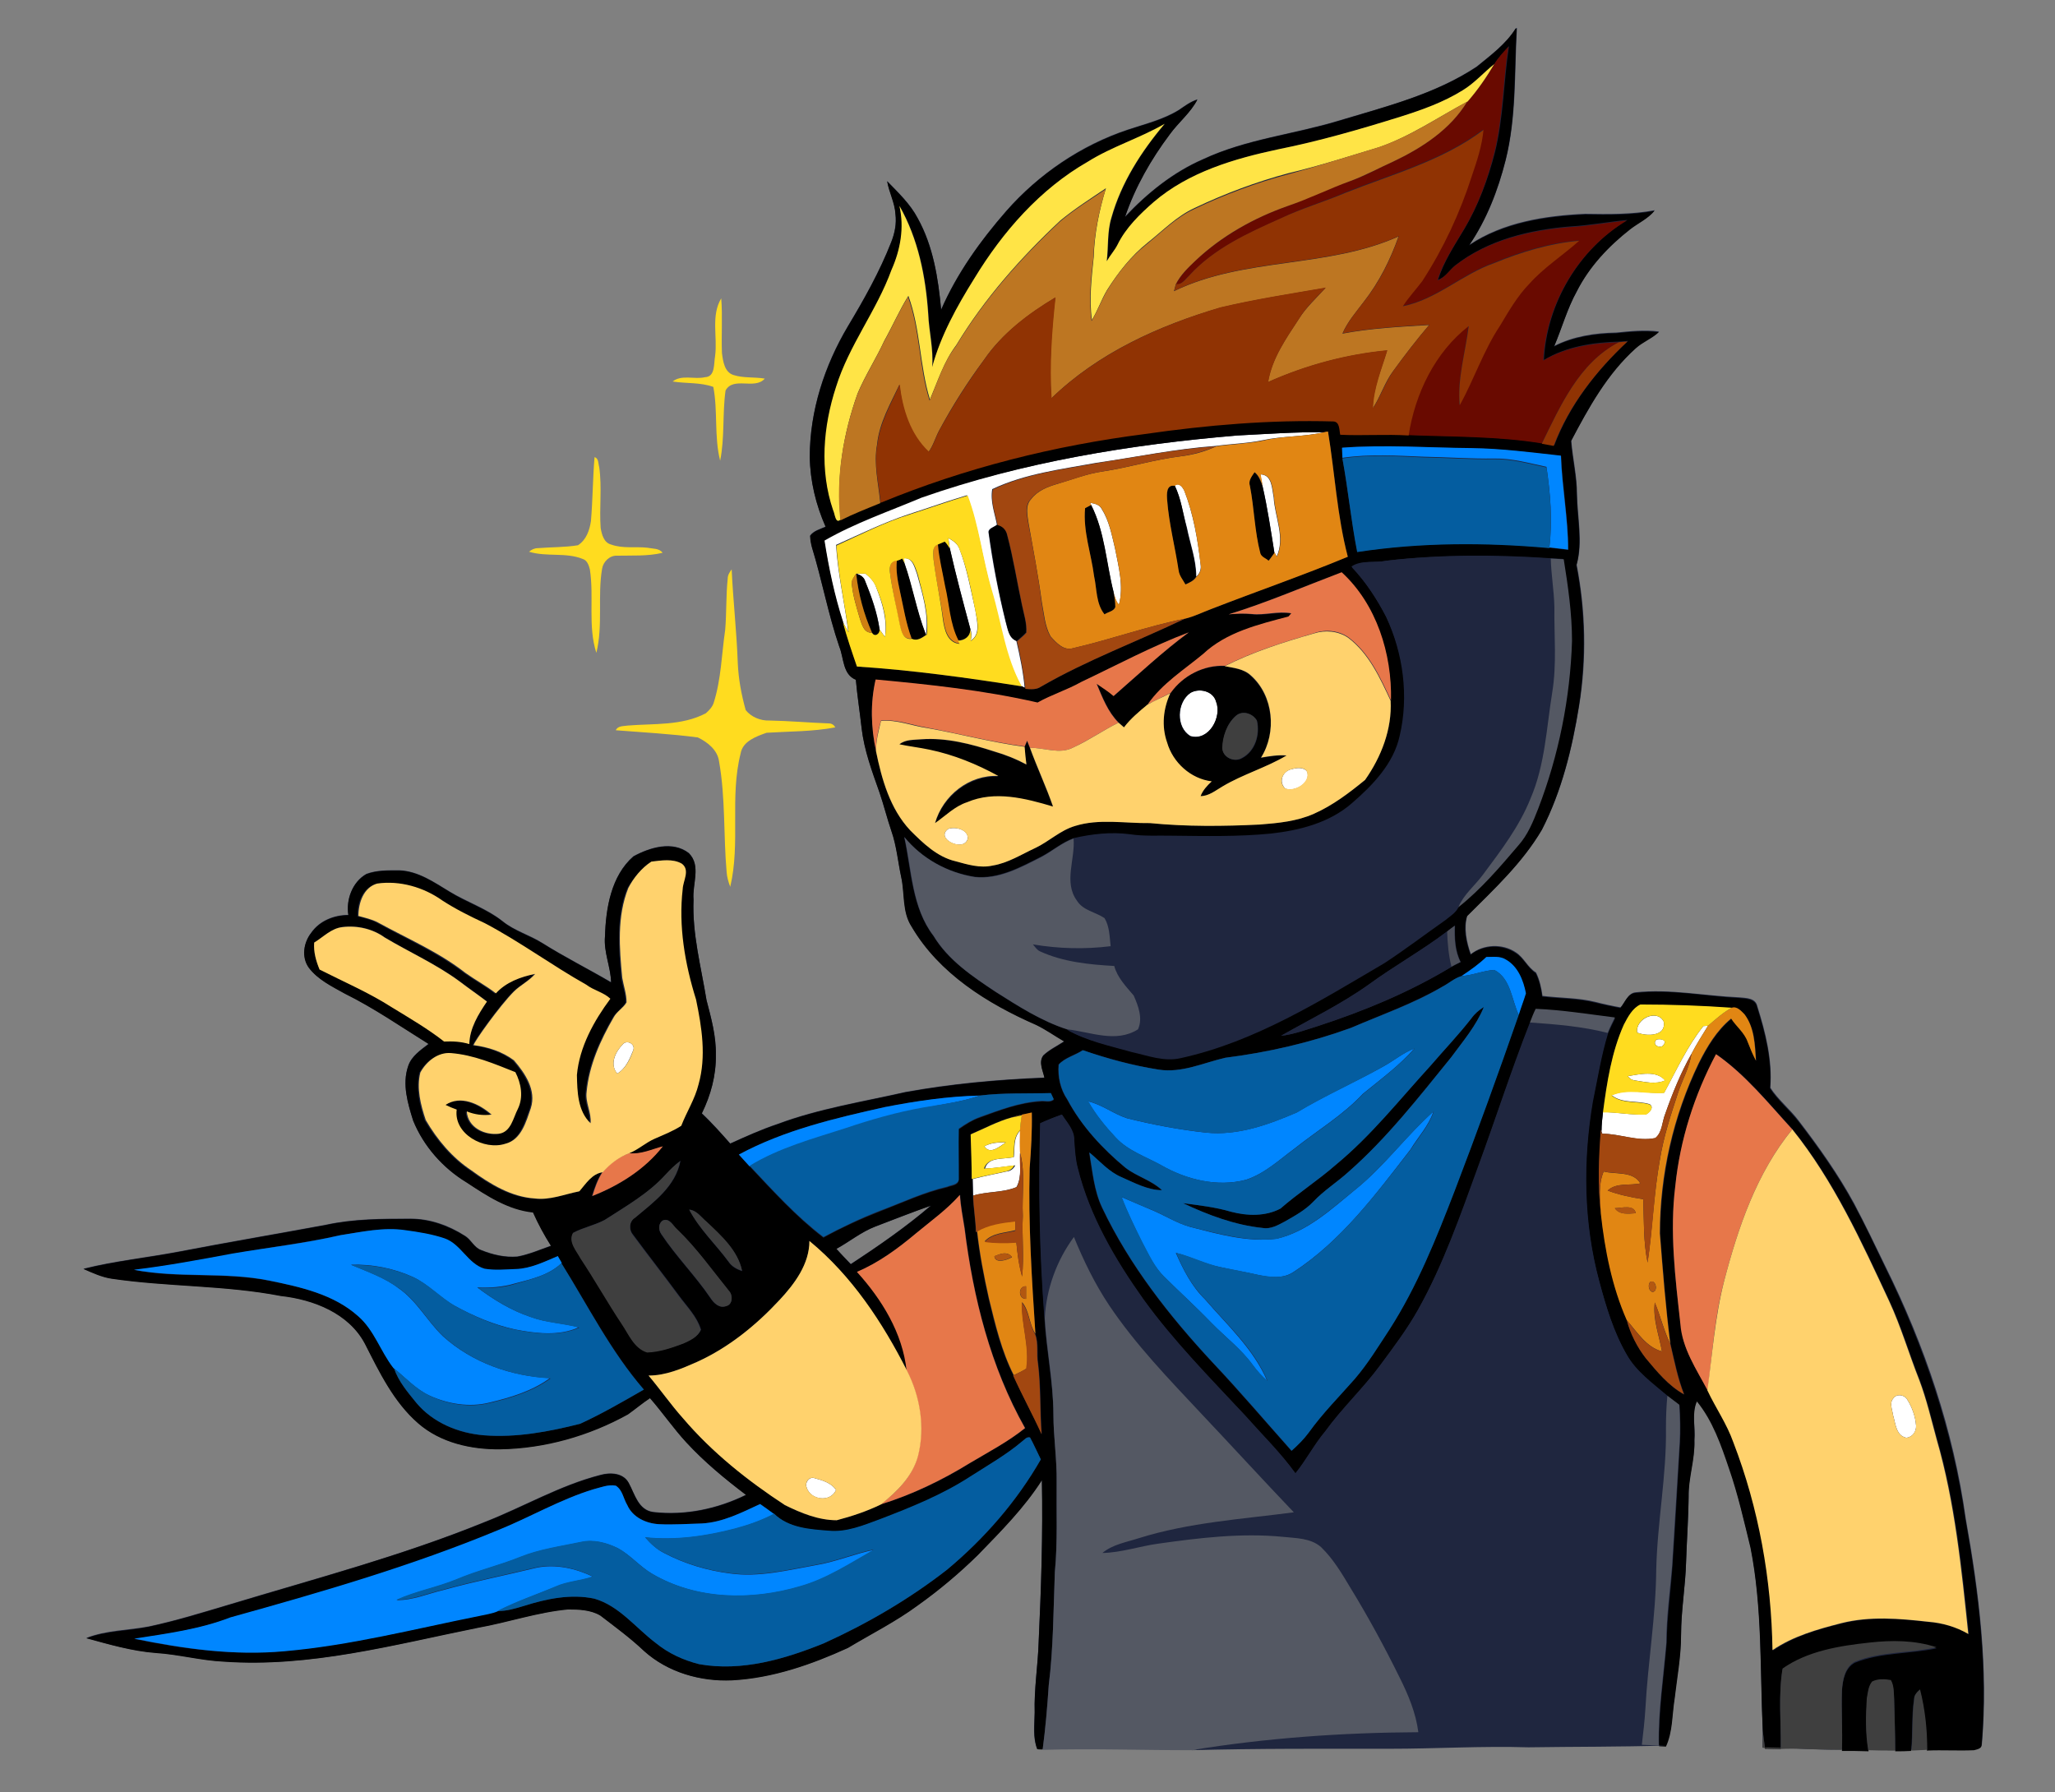<svg xmlns="http://www.w3.org/2000/svg" xmlns:xlink="http://www.w3.org/1999/xlink" id="Layer_1" x="0px" y="0px" viewBox="0 0 571 498" style="enable-background:new 0 0 571 498;" xml:space="preserve"><rect x="0" y="0" width="571" height="498" fill="#808080" stroke="none"/><style type="text/css">	.st0{fill:#1F263F;}	.st1{fill:#FFFFFF;}	.st2{fill:#690A00;}	.st3{fill:#FFE446;}	.st4{fill:#FFDC1F;}	.st5{fill:#BD7622;}	.st6{fill:#903303;}	.st7{fill:#E18613;}	.st8{fill:#A24710;}	.st9{fill:#0086FF;}	.st10{fill:#045DA0;}	.st11{fill:#545863;}	.st12{fill:#E7774A;}	.st13{fill:#CF8012;}	.st14{fill:#FFD26D;}	.st15{fill:#3F3F3F;}	.st16{fill:#4C4F5A;}	.st17{fill:#E7B22E;}	.st18{fill:#B05511;}	.st19{fill:#B45811;}	.st20{fill:#B35811;}	.st21{fill:#B25711;}</style><g>	<path class="st0" d="M546.2,421.9c-3.4-24.5-11.4-48.1-22.4-70.2c-2.8-5.8-5.6-11.6-8.6-17.3c-4.4-8.1-9.8-15.7-15.4-23   c-2.4-3.2-5.7-5.8-7.9-9.2c0.6-7.7-1.3-15.3-3.6-22.6c-0.5-2.4-3.2-2.3-5.1-2.5c-9.6-0.4-19.1-2.4-28.7-1.4   c-2.2,0.2-2.9,2.8-4.2,4.2c-2.3-0.4-4.6-0.9-6.9-1.5c-4.8-1.2-9.9-1.1-14.8-1.7c-0.3-2.2-0.8-4.5-1.8-6.5c-2.3-1.4-3.4-4.2-5.6-5.6   c-3.7-2.5-9-2.3-12.5,0.5c-1.2-3.3-2-7.3-1-10.7c7.5-7.4,15.4-14.8,20.8-24c5.5-10.7,8.4-22.6,10.3-34.4   c2.1-12.9,1.8-26.3-0.7-39.1c1.8-6.4,0.2-13.1,0.1-19.6c0-5-1.2-9.9-1.6-14.9c4.9-9.3,10-18.7,18-25.8c1.9-1.8,4.5-2.6,6.4-4.5   c-4-0.5-8-0.1-11.9,0.3c-5.9,0.1-11.9,1-17.2,3.7c2.1-5.1,3.6-10.4,6.3-15.3c3.5-6.9,8.8-12.6,14.9-17.3c2.2-1.7,4.9-2.9,6.7-5.1   c-6.4,1.2-12.9,1.1-19.3,1c-11.1,0.5-22.8,2.3-32.2,8.6c4.9-7.1,8-15.3,10.1-23.6c3-12,2.4-24.4,3.1-36.6h-0.3   c-2.7,4.4-7,7.5-10.9,10.7c-11.6,7.7-25.2,11.1-38.3,15c-12.5,3.8-25.7,5.1-37.7,10.7c-8.3,3.6-15.5,9.4-21.7,16   c2.8-8.2,7.2-15.9,12.4-22.9c2.5-3.3,5.8-6,7.7-9.7c-1.9,0.6-3.5,1.8-5.1,2.9c-4.4,2.7-9.4,3.9-14.2,5.5   c-13,4.3-24.7,12.3-33.8,22.6c-7.2,8.3-13.7,17.3-18.1,27.4c-0.8-8.7-2.2-17.7-6.5-25.4c-2.1-4-5.4-7.1-8.5-10.3   c0.6,3.1,2.2,6,2.3,9.1c0.3,2.7-0.2,5.4-1.2,7.9c-3.2,8.2-7.5,15.8-12,23.3c-6.5,10.9-10.6,23.5-10.6,36.3   c0.1,6.7,1.7,13.3,4.4,19.4c-1.5,0.7-3.3,1.1-4.3,2.5c0.1,1.1,0.3,2.2,0.5,3.2c2.8,9.1,4.5,18.6,7.6,27.6c1.3,3.1,0.9,7.7,4.6,9.2   c0.4,4.5,1.1,9,1.6,13.4c0.7,6.2,3,12.1,5,18c1.2,3.6,2.1,7.2,3.3,10.7c1.5,4.1,1.8,8.5,2.7,12.7c1.1,4.6,0.3,9.7,2.9,13.8   c7.7,13,21.1,21.4,34.6,27.3c2.7,1.3,5.2,3.1,7.8,4.6c-2,1.3-4.1,2.3-5.8,3.9c-1.4,1.8-0.1,4.2,0.3,6.2c-12.9,0.5-25.9,1.7-38.6,4   c-11.9,2.7-24.1,4.6-35.6,8.9c-4.5,1.5-8.8,3.5-13.1,5.4c-2.6-2.9-5.1-5.8-7.9-8.4c2.5-5.1,4-10.6,3.9-16.3   c0.1-5.2-1.3-10.2-2.6-15.2c-1.5-9.2-4-18.4-3.6-27.9c-0.4-4.3,2.2-9.4-1.3-12.9c-4.5-3.5-10.8-1.6-15.4,0.9   c-6.2,5.4-7.6,14.4-7.9,22.2c-0.4,4.4,1.6,8.5,1.7,12.8c-6.3-3.7-12.9-7-19.1-10.9c-3.6-2.3-7.8-3.4-11.1-6.1   c-4.4-3.5-9.9-5.3-14.7-8.2c-4.3-2.6-8.7-5.7-13.9-5.9c-3.1,0-6.3-0.1-9.2,1c-3.9,2.2-5.7,7.2-5,11.4c-4,0-8,1.6-10.3,4.9   c-2.1,2.7-2.7,6.8-0.7,9.7c2.5,3.4,6.5,5.2,10,7.2c8.1,4,15.6,9.2,23.3,14c-2.2,1.7-4.8,3.4-5.7,6.2c-1.7,5-0.1,10.3,1.4,15.1   c2.9,7.2,8.3,13.3,14.9,17.2c5.6,3.7,11.5,7.5,18.4,8.3c1.5,3.2,3.1,6.3,5,9.3c-3.1,1.1-6.1,2.4-9.3,3c-3.5,0.3-6.9-0.5-10.1-1.8   c-2-0.7-2.8-3-4.6-4c-4.5-2.9-9.7-4.7-15-4.7c-7.9,0-15.8,0-23.6,1.7c-13.5,2.5-27.1,4.8-40.6,7.4c-8.9,1.7-17.9,2.6-26.7,4.8   c2.5,1.1,5.1,2.3,7.8,2.7c15.6,2.3,31.5,1.8,47,4.8c9.1,1,19,4.8,23.4,13.3c4.1,7.9,8,16.2,14.8,22.1c6.2,5.4,14.7,7.3,22.8,7.2   c12.4-0.2,24.7-3.8,35.5-9.7c2.1-1.5,4-3.1,6.1-4.5c3.5,4,6.5,8.4,10.1,12.3c5,5.5,10.7,10.2,16.6,14.6c-7.9,3.9-16.9,5.8-25.7,4.8   c-4.2-0.5-5.2-5-6.9-8.1c-1.5-2.8-5.1-3-7.9-2.2c-11.3,2.9-21.4,8.9-32.2,13.1c-23,9.4-47.1,15.7-70.9,22.9   c-7.4,2.2-14.8,4.5-22.3,6.1c-5.8,1.1-11.8,1-17.4,3.2c6.3,1.8,12.7,3.6,19.3,4.1c6.3,0.4,12.5,2.1,18.8,2.4   c24,1.8,47.4-4.7,70.7-9.4c8.4-1.5,16.5-4.3,25-5.1c3,0,6.3,0.1,9,1.7c4.1,3.2,8.4,6.3,12.2,9.9c6.6,6,15.6,8.5,24.4,8.1   c11.2-0.6,22-4.3,32.2-9c6.5-3.9,13.3-7.3,19.4-11.8c5.9-4.2,11.5-8.9,16.7-14c6.4-6.6,12.8-13.1,17.8-20.8c0.3,15-0.2,30-0.9,45   c-0.2,6.6-1.3,13.1-1.1,19.6c-0.1,3.4-0.6,6.9,0.7,10.1c0.4,0,1.2,0,1.5,0.1c13.8-0.4,27.5,0.1,41.3,0.1   c18.4-0.5,36.8-0.4,55.2-0.4c12.8,0,25.7-0.8,38.5-0.4c12.7-0.1,25.5-0.1,38.2-0.5c1.9-4.2,1.6-8.8,2.4-13.2   c0.6-5.9,1.8-11.8,1.8-17.7c0-6.8,1.3-13.6,1.4-20.4c0.2-6,0.7-12,0.7-18c-0.1-5.3,1.8-10.4,1.6-15.7c0.3-3.6-0.8-7.5,0.7-10.9   c4.5,5.4,6.7,12.1,8.9,18.6c2.5,7.2,4.1,14.7,6,22.1c3.3,16.7,2.7,33.9,3.4,50.8c0,1.7,0,3.4-0.1,5.1c3.1,0.6,6.3,0.2,9.4,0.3   c4.2,0.2,8.4,0.4,12.7,0.3c2.5,0,5,0,7.4,0.1c2.5,0,5,0.1,7.5,0.1c1.5,0,2.9-0.1,4.4-0.1c1.5-0.1,2.9-0.1,4.4-0.2   c4.4-0.3,8.7,0,13.1-0.1c0.8-0.2,2.1-0.3,2.1-1.4C552.5,463.6,549.9,442.5,546.2,421.9z M232.4,347c3.7-2,6.9-4.7,10.8-6.2   c5.2-2,10.3-3.9,15.5-5.9c-7,6-14.6,11.3-22.3,16.3C235,349.8,233.7,348.4,232.4,347z"></path>	<g>		<g>			<path class="st1" d="M343.8,121c8-0.4,16.1-1,24.1-0.9c-5.6,1.3-11.4,1-17,2.2c-4.3,0.9-8.7,1-13.1,1.6     c-11.2,0.8-22.1,3.1-33.2,4.7c-9.8,1.8-19.8,3-28.9,7.3c-0.6,3.4,0.7,6.7,1.3,9.9c-0.8,0.7-2.7,1-2.3,2.4     c1.1,8.2,2.7,16.4,4.7,24.5c0.6,2,0.8,4.5,3,5.4c1,4.3,1.9,8.6,2.3,13l-1-0.5c-4.6-8.2-5.6-17.7-8.3-26.7     c-2.5-8.7-3.5-17.8-6.7-26.3c-5.4,1.6-10.7,3.5-16,5.2c-7,2.3-13.7,5.6-20.4,8.6c0.5,8.1,2.4,16.1,3.4,24.1     c-0.6-0.9-1.1-1.9-1.6-2.8c-2.4-7.4-3.9-15-5.2-22.7c8.5-4.9,17.9-8,26.9-11.9C284.3,128.4,314.1,123.5,343.8,121z"></path>			<path class="st1" d="M350.2,131.8c3.3,0.1,3.2,4,3.7,6.4c0.3,5.5,3.3,11.2,0.8,16.5c-0.1-0.3-0.4-0.9-0.6-1.2     c-1-6.2-1.9-12.4-3.3-18.5C350.6,134.3,350.4,132.7,350.2,131.8z"></path>			<path class="st1" d="M326.4,134.9c1.2-1,2.3,0.6,2.7,1.5c2.5,6.5,3.7,13.5,4.5,20.4c0.2,1.3-0.2,2.6-1.2,3.4     c0-4.7-1.7-9.1-2.6-13.6C328.7,142.8,328.2,138.6,326.4,134.9z"></path>			<path class="st1" d="M302.9,139.7c1.2,0.2,2.6,0.5,3.2,1.7c2.1,3.3,2.8,7.2,3.7,10.9c1,5.2,2.5,10.6,1.1,15.8     c-0.9-1-1.2-2.4-1.5-3.6c-2.1-8-2.4-16.6-6.2-24.1L302.9,139.7z"></path>			<path class="st1" d="M263.5,149.5c1.3,0.7,2.6,1.6,3.1,3c2.1,5.5,3.1,11.3,4.4,17c0.4,2.8,1.6,6.8-1.3,8.5     c0.3-1.1,0.3-2.2-0.1-3.3c-2-7.4-4-14.9-5.7-22.4C263.8,151.6,263.6,150.2,263.5,149.5z"></path>			<path class="st1" d="M251,155.1c2.6-0.3,3.1,2.6,3.8,4.4c1.5,5.5,3.3,11.1,2.5,16.9l-0.2-0.4c-2.5-6.4-3.6-13.2-5.9-19.7     L251,155.1z"></path>			<path class="st1" d="M237.9,159.4c0.9,0,1.7,0,2.6,0c1.3,1,2.5,2.3,3,3.9c1.7,4.3,3.1,9,2.4,13.7c-0.4-0.5-1.1-1.6-1.5-2.1     c-0.6-4.6-2.2-9.1-4-13.4C240,160.3,238.9,159.7,237.9,159.4z"></path>			<path class="st1" d="M330.8,192.5c2.4-1.4,6.3-0.5,7.1,2.4c1.7,4.3-2,11.1-7.1,9.6C326.7,202.1,327,195.1,330.8,192.5z"></path>			<path class="st1" d="M359,213.7c1.3-0.4,3.3-0.6,4.2,0.7c1.2,3.1-3.5,5.8-6.1,4.7C355.1,217.1,356.5,214.1,359,213.7z"></path>			<path class="st1" d="M263.5,230.3c2-0.7,5.6,0.2,5.4,2.7C267.9,237,259.6,233,263.5,230.3z"></path>			<path class="st1" d="M454.9,286.9c-0.6-3.8,5.6-6.7,7.4-3C463,288,457.5,288,454.9,286.9z"></path>			<path class="st1" d="M473.3,285.1c0.3,0,1-0.1,1.3-0.1c-1.6,2.6-3.2,5.1-4.6,7.8c-3,5.3-5.3,11-7.3,16.7     c-0.9,2.2-0.8,5.1-2.7,6.7c-5,1.1-9.8-1.2-14.8-1.2c0-0.2-0.2-0.6-0.2-0.8c0-1.8,0.2-3.5,0.4-5.2c4,0,8,0.9,12,0.6     c0.9-0.5,2.3-1.9,1-2.8c-3.5-1.1-7.6-0.1-10.6-2.5c4.6-2.1,9.8-0.3,14.6-0.7C465.8,297.4,468.8,290.7,473.3,285.1z"></path>			<path class="st1" d="M460.2,288.9c0.8-0.4,3.2-0.1,2.1,1.3C461.7,291.6,458.8,290.5,460.2,288.9z"></path>			<path class="st1" d="M173.1,290.1c1.1-1.2,3.4-0.1,2.9,1.6c-1,2.5-2.1,5.2-4.5,6.6C169.3,295.7,171,292.2,173.1,290.1z"></path>			<path class="st1" d="M452.3,299c3.3-0.5,7.9-1.7,10.4,1.2c-2.7,1.2-5.6,0.4-8.4,0C453.4,300.1,452.8,299.7,452.3,299z"></path>			<path class="st1" d="M281.7,321.5c0.3-2.5-0.2-5.4,1.8-7.4c-0.1,2.1-0.1,4.1,0,6.2c-0.2,3.1,0.5,6.5-1,9.4     c-0.1,0.1-0.2,0.2-0.2,0.2c-3.8,1.5-8,1.1-11.9,2.3c0-1.5-0.1-3.1-0.1-4.6c3.1-0.8,6.2-1.4,9.4-2.1c1.1-0.1,1.9-0.7,2.4-1.7     c-2.8,0.3-5.6,0.8-8.4,0.9C274.6,321.3,278.9,322.2,281.7,321.5z"></path>			<path class="st1" d="M273.5,318.5c1.8-1,3.9-1.1,6-1.1C277.8,318.5,275.1,321,273.5,318.5z"></path>			<path class="st1" d="M526.1,388.5c0.9-1.3,3-1,3.8,0.3c1.4,2.2,2.3,4.7,2.5,7.3c0.1,1.7-1,3.2-2.7,3.4c-2.9-0.6-3-4-3.7-6.3     C525.8,391.7,524.9,389.8,526.1,388.5z"></path>			<path class="st1" d="M224.1,413.2c-0.5-1.3,0.8-3,2.2-2.5c2.2,0.6,4.7,1.3,6,3.3C230.7,417.6,225.1,416.8,224.1,413.2z"></path>		</g>		<g>			<g>				<path d="M421.1,8h0.3c-0.7,12.2-0.1,24.7-3.1,36.6c-2.1,8.3-5.3,16.5-10.1,23.6c9.5-6.3,21.1-8.1,32.2-8.6      c6.5,0.1,12.9,0.2,19.3-1c-1.8,2.2-4.5,3.4-6.7,5.1c-6,4.7-11.4,10.4-14.9,17.3c-2.7,4.9-4.1,10.2-6.3,15.3      c5.3-2.7,11.3-3.6,17.2-3.7c4-0.4,7.9-0.8,11.9-0.3c-1.9,1.8-4.4,2.7-6.4,4.5c-7.9,7.1-13.1,16.5-18,25.8      c0.4,5,1.6,9.9,1.6,14.9c0.1,6.5,1.7,13.2-0.1,19.6c2.5,12.8,2.7,26.2,0.7,39.1c-1.9,11.8-4.8,23.7-10.3,34.4      c-5.4,9.2-13.3,16.5-20.8,24c-1.1,3.4-0.2,7.3,1,10.7c3.5-2.8,8.8-3,12.5-0.5c2.3,1.4,3.3,4.1,5.6,5.6c1,2,1.5,4.3,1.8,6.5      c4.9,0.6,10,0.5,14.8,1.7c2.3,0.6,4.6,1,6.9,1.5c1.3-1.5,2-4,4.2-4.2c9.6-1.1,19.2,0.9,28.7,1.4c1.9,0.2,4.6,0.1,5.1,2.5      c2.3,7.3,4.2,14.9,3.6,22.6c2.2,3.4,5.4,6,7.9,9.2c5.6,7.3,11,14.9,15.4,23c3.1,5.7,5.8,11.5,8.6,17.3      c10.9,22.1,18.9,45.8,22.4,70.2c3.7,20.7,6.3,41.8,4.5,62.8c0,1-1.4,1.2-2.1,1.4c-4.4,0.2-8.7-0.1-13.1,0.1      c0-5.6-0.6-11.3-2-16.8c-0.8,0.7-1.6,1.5-1.6,2.6c-0.7,4.7-0.3,9.5-0.8,14.3c-1.5,0.1-2.9,0.1-4.4,0.1c0-4.8-0.2-9.6-0.3-14.4      c-0.1-1.7-0.1-3.6-0.9-5.2c-1.7-0.4-3.7-0.5-5.2,0.4c-1.1,1.3-1.2,3.2-1.4,4.8c-0.3,4.8-0.4,9.6,0.4,14.4      c-2.5-0.1-5-0.1-7.4-0.1c0.2-5.5-0.2-11.1,0-16.6c0.2-2.9,0.8-6.4,3.6-7.9c7.2-2.9,15.2-2.4,22.7-4c-6-2-12.4-2-18.7-1.3      c-8.4,0.8-17.1,2.3-24.1,7.2c-1.2,7.3-0.4,14.7-0.5,22.1c-1.5,0-3-0.1-4.4-0.1c-0.2-1.7-0.4-3.3-0.6-5      c-0.8-17-0.1-34.1-3.4-50.8c-1.8-7.4-3.5-14.9-6-22.1c-2.2-6.5-4.5-13.2-8.9-18.6c-1.5,3.4-0.4,7.3-0.7,10.9      c0.2,5.3-1.7,10.4-1.6,15.7c-0.1,6-0.5,12-0.7,18c-0.2,6.8-1.4,13.6-1.4,20.4c0,5.9-1.1,11.8-1.8,17.7      c-0.7,4.4-0.5,9.1-2.4,13.2c-0.5,0-1.4-0.1-1.9-0.1c-0.2-9.6,1.3-19,2.1-28.6c0.1-7.1,1.1-14.2,1.6-21.2      c0.8-11.5,1.4-22.9,2.1-34.4c0.2-3.5,0.1-7-0.1-10.5c-1.1-0.8-2.2-1.6-3.3-2.5c-4.1-3.4-8.6-6.6-11.3-11.4      c-3.7-6.3-5.8-13.4-7.7-20.5c-4.4-16.3-4.6-33.5-1.8-50c1.3-6.3,2.3-12.7,4.2-18.9c0.6-1.5,1.3-2.9,2-4.3      c-7.3-1-14.7-2.1-22-2.4c-0.6,1.2-1.1,2.5-1.6,3.7c-5.2,13.2-9.6,26.7-14.4,40c-4.9,13.5-9.7,27.1-16.8,39.7      c-3,5.4-6.8,10.4-10.5,15.4c-4.7,6.4-10.6,11.9-15.3,18.4c-3.1,3.7-5.3,8-8.3,11.7c-4.1-5.8-9.3-10.7-14-16.1      c-9.7-10.4-19.8-20.6-28.2-32.2c-7.9-11.1-15-23.2-18.3-36.5c-0.7-2.5-0.8-5.2-1-7.8c0-2.8-2-4.9-3.4-7.1c-2,0.7-4,1.5-6,2.4      c-0.5,18.1-0.2,36.2,1.2,54.2c0.5,8.9,2.4,17.7,2.5,26.6c0,6.3,1,12.5,0.9,18.8c-0.1,8.3,0.3,16.7-0.5,25      c-0.4,10.5-0.4,21-1.7,31.5c-0.4,6-0.9,12-1.7,17.9c-0.4,0-1.2,0-1.5-0.1c-1.2-3.2-0.7-6.7-0.7-10.1c-0.2-6.6,0.9-13.1,1.1-19.6      c0.7-15,1.2-30,0.9-45c-4.9,7.7-11.4,14.2-17.8,20.8c-5.2,5.1-10.8,9.8-16.7,14c-6.1,4.5-12.9,7.9-19.4,11.8      c-10.1,4.6-20.9,8.4-32.2,9c-8.7,0.4-17.8-2.2-24.4-8.1c-3.8-3.6-8-6.7-12.2-9.9c-2.7-1.6-6-1.7-9-1.7c-8.5,0.8-16.6,3.6-25,5.1      c-23.3,4.7-46.7,11.1-70.7,9.4c-6.3-0.3-12.5-2-18.8-2.4c-6.6-0.5-13-2.4-19.3-4.1c5.5-2.1,11.6-2,17.4-3.2      c7.5-1.6,14.9-3.9,22.3-6.1c23.8-7.2,47.9-13.6,70.9-22.9c10.8-4.2,20.9-10.2,32.2-13.1c2.8-0.8,6.4-0.6,7.9,2.2      c1.7,3.1,2.6,7.6,6.9,8.1c8.8,1,17.8-0.9,25.7-4.8c-5.9-4.5-11.6-9.2-16.6-14.6c-3.6-3.9-6.6-8.3-10.1-12.3      c-2.1,1.4-4,3-6.1,4.5c-10.8,6-23.1,9.5-35.5,9.7c-8.1,0.1-16.6-1.8-22.8-7.2c-6.8-5.9-10.8-14.2-14.8-22.1      c-4.5-8.5-14.3-12.3-23.4-13.3c-15.5-3-31.4-2.5-47-4.8c-2.7-0.4-5.3-1.6-7.8-2.7c8.8-2.2,17.8-3.1,26.7-4.8      c13.5-2.6,27.1-4.9,40.6-7.4c7.7-1.7,15.7-1.7,23.6-1.7c5.3,0,10.5,1.9,15,4.7c1.8,1.1,2.6,3.3,4.6,4c3.2,1.3,6.7,2.1,10.1,1.8      c3.2-0.6,6.2-1.9,9.3-3c-1.9-3-3.6-6.1-5-9.3c-6.9-0.7-12.8-4.6-18.4-8.3c-6.6-4-12-10.1-14.9-17.2c-1.5-4.8-3.1-10.1-1.4-15.1      c0.9-2.8,3.5-4.5,5.7-6.2c-7.7-4.8-15.2-10-23.3-14c-3.6-2-7.5-3.9-10-7.2c-2.1-2.9-1.5-7,0.7-9.7c2.3-3.3,6.4-4.9,10.3-4.9      c-0.7-4.3,1.1-9.2,5-11.4c2.9-1.1,6.1-1,9.2-1c5.2,0.2,9.6,3.3,13.9,5.9c4.8,3,10.2,4.7,14.7,8.2c3.3,2.7,7.5,3.9,11.1,6.1      c6.2,3.9,12.8,7.2,19.1,10.9c-0.1-4.3-2.1-8.4-1.7-12.8c0.2-7.8,1.7-16.8,7.9-22.2c4.5-2.5,10.9-4.4,15.4-0.9      c3.5,3.5,0.9,8.6,1.3,12.9c-0.4,9.5,2.1,18.6,3.6,27.9c1.3,5,2.7,10,2.6,15.2c0.1,5.7-1.4,11.2-3.9,16.3      c2.8,2.7,5.4,5.5,7.9,8.4c4.3-2,8.6-3.9,13.1-5.4c11.5-4.3,23.7-6.2,35.6-8.9c12.7-2.3,25.7-3.5,38.6-4c-0.4-2-1.7-4.3-0.3-6.2      c1.7-1.6,3.9-2.6,5.8-3.9c-2.6-1.5-5.1-3.3-7.8-4.6c-13.5-5.9-27-14.3-34.6-27.3c-2.7-4.1-1.9-9.2-2.9-13.8      c-0.9-4.2-1.3-8.6-2.7-12.7c-1.2-3.5-2.1-7.2-3.3-10.7c-2.1-5.9-4.3-11.8-5-18c-0.5-4.5-1.2-8.9-1.6-13.4      c-3.7-1.5-3.3-6-4.6-9.2c-3.1-9.1-4.8-18.5-7.6-27.6c-0.3-1.1-0.5-2.1-0.5-3.2c1-1.4,2.8-1.8,4.3-2.5      c-2.7-6.1-4.3-12.7-4.4-19.4c0-12.8,4.1-25.3,10.6-36.3c4.5-7.5,8.8-15.2,12-23.3c1-2.5,1.6-5.2,1.2-7.9c-0.2-3.2-1.8-6-2.3-9.1      c3.1,3.2,6.4,6.3,8.5,10.3c4.3,7.8,5.7,16.7,6.5,25.4c4.4-10.1,10.9-19.2,18.1-27.4c9-10.3,20.8-18.2,33.8-22.6      c4.8-1.6,9.9-2.8,14.2-5.5c1.6-1.1,3.2-2.3,5.1-2.9c-1.9,3.7-5.3,6.3-7.7,9.7c-5.2,6.9-9.6,14.6-12.4,22.9      c6.2-6.6,13.4-12.4,21.7-16c11.9-5.6,25.2-6.9,37.7-10.7c13.1-4,26.8-7.4,38.3-15C414.1,15.5,418.4,12.3,421.1,8z M415.2,17.8      c-3,2.3-5.5,5.3-8.8,7.3c-5.3,3.3-11.2,5.4-17.1,7.3c-11.2,3.5-22.5,6.8-34.1,9.1c-12.2,2.6-24.8,6.3-34.5,14.6      c-3.9,3.4-7.8,7.1-10.1,11.9c-0.9,1.7-2.1,3-3,4.6c0.5-4,0.1-8.2,1.3-12.1c2.8-9.8,8.3-18.5,14.8-26.1      c-6.9,4-14.6,6.3-21.3,10.5c-13.3,7.6-23.8,19.5-31.6,32.5c-4.9,7.7-9.3,15.8-11.7,24.6c0.4-5-0.9-9.8-1.1-14.8      c-0.7-10.4-2.8-20.8-8-30c1.4,6,0.3,12.2-2.2,17.8c-4,11.4-11.8,21-15.4,32.5c-3.6,11-4.6,23.2-0.8,34.3c0.4,0.9,0.6,4,2.1,2.5      c3.6-1.8,7.3-3.4,11.1-4.8c23.4-9.7,48.2-15.9,73.4-19.1c17.4-2.5,34.9-4,52.4-3.5c1.9,0.1,1.6,2.4,1.9,3.7      c6.3,0.3,12.6-0.2,19,0.2c12.4,0.5,24.8,0.3,37.1,2.3c1.1,0.2,2.2,0.4,3.3,0.6c4.2-11.2,11.8-20.9,20.5-29      c-0.6,0.1-1.8,0.2-2.4,0.2c-7.2,0.2-14.7,1.3-21,5.1c0.8-15.7,9.7-30.8,23.2-38.9c-5.3,0.5-10.5,1.5-15.8,1.8      c-11.3,0.9-22.9,3.7-32,10.8c-1.6,1.3-2.7,3.3-4.8,4c1.6-5.1,4.6-9.6,7.3-14.1c3.9-6.6,6.6-13.9,8.5-21.3      c2.4-9.7,2.4-19.7,3.9-29.5C417.8,14.5,416.3,16.1,415.2,17.8z M343.8,121c-29.8,2.5-59.6,7.4-87.8,17.3      c-9,3.8-18.4,7-26.9,11.9c1.2,7.7,2.8,15.3,5.2,22.7c1.1,4.2,2.5,8.2,3.9,12.3c15.4,1,30.6,3.1,45.8,5.5l1,0.5v0.2      c1.5,0.1,3,0.3,4.3-0.6c12.8-7.4,26.7-12.6,40-18.9c2.5-0.6,4.9-1.8,7.3-2.7c12.6-4.9,25.4-9.4,37.9-14.5      c-2.9-11.4-3.6-23.2-5.5-34.8c-0.3,0.1-0.8,0.2-1.1,0.2C359.9,120,351.8,120.6,343.8,121z M372.9,124.4c0,1,0.1,2,0.1,3      c1.6,8.6,2.4,17.3,4.2,25.9c17.6-2.7,35.6-2.7,53.4-1.1c1.7,0.2,3.5,0.4,5.2,0.6c0-8.8-1.7-17.4-2-26.1      c-8.3-0.9-16.5-2-24.8-2.1C396.9,124.4,384.9,123.5,372.9,124.4z M385.2,155.8c-3.2,0.7-6.9-0.3-9.7,1.6c3.9,4.1,7,8.9,9.6,13.9      c4.8,10.2,6.4,22.2,3.8,33.2c-1.7,7.7-7.5,13.7-13.3,18.7c-6.2,5.4-14.4,7.5-22.4,8.4c-9.1,0.9-18.3,0.7-27.4,0.6      c-3.9-0.1-7.9,0.2-11.8-0.4c-5.3-0.7-10.6-0.1-15.8,1.1c-3.2,1.2-5.8,3.5-8.9,5.1c-5.7,2.9-11.9,6.3-18.5,5.6      c-7.6-1.2-14.7-5.1-19.6-11.1c2,9.3,2.1,19.6,8.1,27.5c4.1,6.8,10.9,11.3,17.3,15.6c6.3,4,12.7,8.1,19.8,10.4      c5.5,3.1,11.8,4.4,17.8,6.1c4.5,0.9,9.1,2.8,13.7,1.7c20.6-4.5,38.6-15.8,56.6-26.4c5.8-3.7,11.4-7.9,17-12      c1.3-1,2.7-1.9,3.5-3.4c6.3-5,11.5-11.2,16.7-17.2c2.7-2.9,4.1-6.6,5.5-10.2c5.8-14.8,8.9-30.7,9.4-46.6      c0-7.6-1.1-15.2-2.3-22.7c-1.2-0.1-2.4-0.1-3.6-0.2C415.7,154.1,400.4,154,385.2,155.8z M341.4,170.7c2.1-0.2,4.2-0.3,6.4,0      c3.7,0.4,7.3-0.8,11-0.2c-0.2,0.2-0.6,0.7-0.8,0.9c-8.3,2.2-17.2,4.3-23.7,10.4c-5.3,4.5-11.4,8.2-15.4,14      c-2.3,2-4.7,3.9-6.5,6.3c-0.5-0.4-1-0.9-1.5-1.3c-3-3-4.5-7-6.1-10.8c1.6,1.1,3.3,2.1,4.7,3.4c6.8-6,13.5-12.3,20.9-17.7      c-10.3,3.9-20,9.1-29.9,13.8c-3.9,2.2-8.3,3.6-12.2,5.8c-14.8-3.4-29.9-5-45-6.4c-1.5,6.5-1.3,13.3,0.1,19.8      c1.6,7.9,3.8,16,9.5,22c3.6,3.6,7.5,7.4,12.6,8.6c3.4,0.9,6.9,1.9,10.3,1.2c4.3-0.7,8-3.1,11.9-4.9c3.8-1.8,7-4.9,11-6.1      c6.8-2.1,13.9-0.7,20.8-0.8c10.2,1,20.4,0.9,30.6,0.4c5.1-0.4,10.3-0.9,15-3c5.2-2.3,9.8-5.8,14.2-9.4c4.5-6.4,7.5-14.1,7.1-22      c0.3-12.9-4-26.7-13.7-35.6C362.3,162.9,352,167.4,341.4,170.7z M181,239.4c-2.8,1.8-5,4.6-6.7,7.4c-3.2,7.9-2.4,16.7-1.7,25      c0.4,2.3,1.3,4.5,1.2,6.8c-0.9,1.6-2.7,2.6-3.6,4.2c-3.7,6.4-6.8,13.3-7.5,20.7c-0.4,3,1.4,5.7,1.1,8.7      c-3.6-3.4-3.7-8.8-3.8-13.4c0.7-7.8,4.7-15,9.3-21.2c-1.9-1.8-4.6-2.3-6.7-3.9c-9.6-5.4-18.5-12-28.2-17.1      c-4-1.9-8-3.9-11.8-6.3c-5.2-3.7-11.7-5.6-18.1-4.7c-3.9,1.1-5.2,5.4-5.2,9c1.8,0.5,3.7,0.9,5.4,1.8c8.2,4.5,16.9,8.3,24.3,14      c2.8,2,5.8,3.6,8.5,5.7c2.8-3.1,6.9-4.6,10.9-5.4c-1.7,2-4.1,3.1-5.9,4.9c-3.8,3.8-11.1,14-11.2,14.9c4,0.5,8,1.8,11.2,4.2      c3.1,3.6,6.3,8.3,4.7,13.3c-1.4,3.8-2.7,8.8-7.1,9.9c-5.9,1.9-14.4-2.7-13.5-9.5c-1-0.4-2.1-0.8-3.1-1.3      c4.2-2.8,9.5-0.3,12.8,2.7c-2.3,0.3-4.7-0.1-6.9-0.9c0.3,4.5,5,6.7,9,6.2c3.3-0.6,3.9-4.4,5.2-6.9c1.6-3.3,0.9-7.1-0.7-10.2      c-5.8-2.3-11.6-4.9-17.9-5.3c-3.7-0.2-6.9,2.4-8.5,5.4c-1,4.4,0.1,9,1.5,13.2c3.2,5.4,7.4,10.5,12.7,14      c5.2,3.8,11.1,7.4,17.7,7.8c4.2,0.5,8.2-1.2,12.3-2c1.9-2,3.6-4.8,6.5-5.3c-1.3,2-2.1,4.3-2.8,6.6c7.5-2.9,14.7-7.4,19.6-13.8      c-3.1,0.9-6.1,2.3-9.4,1.9c2.5-1,4.5-3,7-4c2.5-1.1,5.1-2.2,7.4-3.6c1.5-3.9,3.8-7.4,4.8-11.5c2.2-7.7,1-15.9-0.7-23.6      c-3.1-9.9-4.8-20.3-3.7-30.7c0.1-2.3,2.1-5.2-0.2-7C187,238.5,183.8,239.1,181,239.4z M87.3,261.9c-0.2,2.6,0.5,5,1.5,7.4      c6.7,3.4,13.7,6.4,20.1,10.5c4.9,3.1,10,5.9,14.5,9.5c2.3-0.1,4.7,0,7,0.7c0.2-4.4,2.6-8.2,4.9-11.8c-2.5-1.9-5.1-3.7-7.6-5.6      c-6.5-4.8-13.9-8-20.8-12.2c-3.4-2.4-7.7-3.4-11.7-2.9C92.1,257.9,89.9,260.4,87.3,261.9z M402.1,258.8      c-7,5.3-14.7,9.6-21.7,14.7c-7.7,5.5-16.2,9.6-24.4,14.3c3.5-0.4,6.8-1.7,10.2-2.7c12.9-4.2,25.5-9.5,37.2-16.5      c0.8-0.4,1.7-0.9,2.5-1.3c-1.6-3.1-1.7-6.7-1.6-10.1C403.5,257.7,402.8,258.2,402.1,258.8z M413,265.9c-2.1,2.1-4.5,3.7-6.9,5.3      c-2,0.6-3.5,2-5.3,2.9c-8.1,4.7-16.9,7.8-25.5,11.5c-11.3,4.1-23,6.8-34.9,8.3c-6.1,1.4-12.1,4.3-18.5,3.3      c-7.2-1.2-14.2-3.1-21.1-5.4c-2.2,1.4-4.9,2-6.7,4c-0.3,3.4,0.5,6.9,2.4,9.7c4,7.4,9.8,13.7,16.2,19c3.2,2.4,7.2,3.5,10.1,6.2      c-4-0.1-7.6-2.1-11.2-3.6c-3.5-1.5-6.1-4.5-9-6.9c0.9,5.2,1.3,10.6,3.6,15.4c7.6,16,18.7,30.1,30.7,43      c7.5,8,14.6,16.3,21.9,24.5c1.7-1.6,3.4-3.2,4.8-5.1c3.8-5.3,8.4-10,12.7-14.8c3.7-4.3,6.6-9.1,9.7-13.8      c7.7-12,13-25.3,18.1-38.5c6.2-16.2,12.1-32.5,17.8-48.9c0.6-2,1.4-4,2-6c-0.7-3.6-2.3-7.5-5.6-9.4      C416.8,265.6,414.8,265.9,413,265.9z M451.2,284.7c-3.4,7.7-4.7,16.1-5.8,24.4c-0.2,1.7-0.4,3.5-0.4,5.2l-0.1-0.4      c-0.6,7.8-1,15.6,0,23.4c1.1,10.1,3.2,20.2,7.2,29.6c1,3.8,2.8,7.5,5.3,10.6c3.1,3.7,6.2,7.6,10.6,10c-1.7-4.5-2.7-9.3-3.8-14      c-1.3-10.2-2.1-20.5-2.9-30.7c0.1-16.3,3.7-32.6,10.8-47.3c2.3-4.6,5-9.1,9-12.4c1.4,2.2,3.7,3.9,4.6,6.5      c0.7,1.8,1.3,3.5,2.3,5.2c-0.3-4.4-0.4-9.2-3.2-12.9c-0.9-0.9-2.1-2.3-3.5-1.8c-8.5-0.6-16.9-0.9-25.4-0.9      C453.6,280,452.3,282.6,451.2,284.7z M465.5,329.5c-1.6,12.8-0.1,25.6,1.5,38.3c0.4,6.9,4.4,12.7,7.6,18.6      c2.3,4.9,5.4,9.3,7.2,14.4c7.1,18.4,10.6,38.1,10.9,57.8c5.7-3.9,12.5-5.9,19.1-7.5c7.9-2,16.1-1.3,24.1-0.4      c3.9,0.3,7.8,1.4,11.2,3.4c-1.9-18.2-3.7-36.5-8.8-54.1c-1.5-5.5-2.8-11-4.8-16.4c-2.9-7.3-5.1-14.9-8.4-22      c-7.7-16.5-15.4-33.4-26.9-47.7c-6.7-7.3-13-15.2-21.2-20.9C470.8,304.2,466.9,316.7,465.5,329.5z M272.3,304.4      c-8.9,0.3-17.7,1.5-26.4,3.2c-13.9,3.1-27.9,6.4-40.6,13.2c1,1.1,2,2.2,3,3.3c6.5,6.9,12.9,14,20.5,19.8      c5.1-2.8,10.3-5.2,15.7-7.3c6.2-2.4,12.2-5.2,18.7-6.7c1.1-0.5,3-0.4,3.2-2c0.1-4.7-0.1-9.4,0-14.1c1.9-1.3,3.8-2.6,6-3.3      c5.4-2,10.9-4.1,16.6-4.4c1.2-0.2,2.8,0.4,3.8-0.5c-0.2-0.4-0.6-1.3-0.8-1.7C285.4,303.8,278.8,303.6,272.3,304.4z M281.2,310.4      c-4,1.1-7.7,3.1-11.4,4.7c0.1,4.1,0.2,8.3,0.4,12.4c0,1.5,0.1,3.1,0.1,4.6c0.1,3.4,0.8,6.8,0.8,10.2l0.3-0.2      c0.7,6.3,1.9,12.6,3.3,18.8c1.7,7.2,3.5,14.6,6.9,21.3c2.4,5.5,5.3,10.8,7.9,16.3c-0.5-6.5-0.2-13.1-1-19.6      c-0.4-2.7,0.2-5.6-0.8-8.2c-1-15.3-2-30.7-1.6-46c0.4-5.2,0.7-10.3,0.6-15.5C284.8,309.5,283,309.9,281.2,310.4z M184.9,326.4      c-4.7,5.2-10.9,8.7-16.8,12.5c-2.8,1.5-6,2.1-8.8,3.6c-1.4,2.4,0.9,5,2.1,7.1c3.9,6,7.5,12.3,11.5,18.3c1.9,2.9,3.4,6.7,7,7.8      c3.5-0.2,6.9-1.3,10.1-2.5c1.8-0.9,4-1.8,4.8-3.8c-1.1-3.6-3.9-6.4-6.1-9.4c-4.2-5.7-8.6-11.3-12.8-17c-1.2-1.4-1.1-3.7,0.6-4.7      c5.2-4.3,11.3-8.7,12.6-15.8C187.5,323.7,186.2,325,184.9,326.4z M254.5,342.7c-5,4.2-10.3,8.1-16.3,10.7      c6.9,7.6,12.8,17,13.8,27.4c-6.9-13.4-15.4-26.3-27.1-36c0,6.5-4.1,11.9-8.3,16.4c-6.5,7-14.1,13.2-22.9,17.2      c-4.3,1.9-8.7,3.9-13.5,3.8c3.3,3.9,6.2,8.1,9.6,11.9c8.1,9.5,18,17.2,28.3,24.1c4.5,2.3,9.3,4.2,14.4,4.2      c4.2-1.1,8.4-2.5,12.3-4.4c8.7-2.7,17.1-6.7,24.8-11.5c5.2-3.1,10.5-5.9,15.3-9.7c-9.6-17-14.5-36.3-16.8-55.5      c-0.5-3.1-1.1-6.1-1.3-9.3C263.1,336.1,258.7,339.3,254.5,342.7z M243.2,340.8c-3.9,1.5-7.2,4.2-10.8,6.2c1.3,1.5,2.7,2.9,4,4.3      c7.7-5.1,15.3-10.3,22.3-16.3C253.5,336.8,248.3,338.8,243.2,340.8z M191.5,336.1c2.8,5.4,7.4,9.7,11,14.6      c0.9,1.3,2.2,2,3.7,2.5c-1.1-5.7-5.8-9.8-9.8-13.6C194.9,338.3,193.7,336.3,191.5,336.1z M184.2,339.1c-1.3,0.8-1.3,2.6-0.5,3.8      c4.1,6.2,9.5,11.6,13.7,17.8c0.9,1.4,2.5,2.9,4.3,2.2c1.9-0.4,2-3,0.8-4.2c-4.7-5.8-9-12-14.4-17.1      C187,340.6,186.1,338.3,184.2,339.1z M94.6,343.2c-9.9,2.2-19.9,3.3-29.8,5.2c-9.1,1.7-18.2,3.4-27.4,4.5      c12.4,2.4,25.2,0.5,37.6,3c8.7,1.7,17.9,3.8,24.7,9.9c4.5,3.9,6.2,9.8,9.8,14.4c1.2,3.7,3.8,6.7,6.2,9.6      c4.6,5.5,11.7,8.5,18.8,9c9,0.7,18-1,26.7-3.2c6.1-2.8,11.9-6.1,17.7-9.5c-9.2-10.7-15.5-23.3-22.9-35.1      c-0.3-0.5-0.8-1.4-1.1-1.9c-3.8,1.6-7.5,3.4-11.7,3.6c-2.9,0.1-5.8,0.4-8.7-0.1c-4.6-1.4-6.5-6.8-11-8.4      c-3.6-1.2-7.3-1.8-11-2.3C106.5,341,100.5,342.3,94.6,343.2z M284,400.5c-4.4,3.8-9.5,6.7-14.4,9.9c-7.8,5.1-16.4,8.6-25,11.8      c-4.6,1.6-9.3,3.7-14.3,3.2c-5.2-0.4-11.1-0.8-15.1-4.7h-0.1c-1.3-0.9-2.6-1.8-3.9-2.8c-5.1,2.4-10.4,5.1-16.2,5.4      c-4,0.1-7.9,0.4-11.9,0.2c-3.5-0.2-7.3-1.9-8.8-5.3c-1.1-1.8-1.3-4.3-3.2-5.4c-2.1-0.4-4.2,0.5-6.2,1      c-9.2,2.8-17.5,7.7-26.3,11.4c-24.2,10.1-49.4,17.3-74.5,24.3c-8.6,3.2-17.7,4.5-26.7,5.9c13.6,2.8,27.6,4.7,41.6,3.3      c18.3-1.6,36.1-6.2,54.1-9.8c1.7-0.4,3.5-0.6,5.1-1.3c2.5,0.1,5-0.7,7.4-1.4c6.3-2,13-3.4,19.6-2c6.9,2.1,11.5,8.1,17,12.3      c3.5,2.8,7.7,4.8,12.1,5.9c11.8,2.1,23.8-1.4,34.6-5.8c12.2-5.5,23.8-12.3,34.3-20.5c10.3-8.6,19.3-18.9,26-30.6      c-1-2-1.9-4.1-3-6.1C285.2,399.1,284.7,400,284,400.5z"></path>			</g>			<path d="M347.3,135c-0.5-1.5,0.5-2.6,1.2-3.8c1.3,1,1.7,2.5,2.3,3.9c1.4,6.1,2.3,12.3,3.3,18.5c-0.5,0.8-1.1,1.5-1.7,2.3     c-0.7-0.7-2-1.1-2.3-2.1C348.6,147.6,348.5,141.2,347.3,135z"></path>			<path d="M324.3,138.9c-0.1-1.6-0.2-4.3,2.1-4c1.8,3.7,2.3,7.8,3.3,11.8c0.9,4.5,2.6,8.9,2.6,13.6c-0.7,1.1-1.9,1.6-3,2.1     c-0.7-1.3-1.7-2.4-1.9-3.9C326.5,151.9,324.8,145.5,324.3,138.9z"></path>			<path d="M301.5,141.2c0.4-0.2,1.3-0.7,1.7-0.9c3.8,7.5,4.2,16.1,6.2,24.1c0.2,1.4,0.5,2.8,0.5,4.3c-0.5,1.2-2.1,1.3-3,2     c-2.4-3-2.1-7-2.9-10.6C303.2,153.8,300.9,147.6,301.5,141.2z"></path>			<path d="M277.1,145.8c1.4,0.3,2.4,1.3,2.7,2.8c1.7,6.4,2.7,12.9,4.1,19.4c0.5,2.5,1.4,5.1,1.2,7.7c-0.8,0.9-1.7,1.6-2.6,2.4     c-2.3-0.9-2.4-3.4-3-5.4c-2-8.1-3.5-16.3-4.7-24.5C274.5,146.9,276.3,146.5,277.1,145.8z"></path>			<path d="M260.6,151.2c0.5-0.2,1.4-0.6,1.9-0.8c0.6,0.6,1,1.2,1.4,1.9c1.7,7.5,3.7,15,5.7,22.4c0.1,2-1.5,3.2-3.4,3.2     c-2.4-4.7-2.5-10.1-3.7-15.1C261.8,158.9,260.9,155.1,260.6,151.2z"></path>			<path d="M249.2,155.7c0.3-0.2,1-0.5,1.4-0.6c0.2,0.3,0.5,1,0.7,1.3c2.3,6.5,3.4,13.3,5.9,19.7l0.1,0.3c-1.2,0.8-2.5,1.8-4,1.1     c-1.6-4.3-2.3-8.9-3.3-13.4C249.4,161.3,248.9,158.5,249.2,155.7z"></path>			<path d="M237.9,159.4c1.1,0.3,2.2,0.9,2.5,2.1c1.7,4.3,3.3,8.8,4,13.4c0.1,1.3-1.4,2.2-2.1,0.9C240,170.6,238.5,165,237.9,159.4z     "></path>			<g>				<path d="M325.2,192.6c3.4-4.8,9.2-7.8,15.1-7.5c2.5,0.5,5.3,0.8,7.2,2.7c6.3,5.6,7.3,15.8,2.8,22.8c2.3-0.4,4.7-0.8,7.1-0.6      c-5.7,3.4-12.1,5.2-17.8,8.6c-1.9,1.1-3.8,2.7-6.1,2.7c0.7-1.6,1.8-3,3.1-4.1c-5.8-0.7-10.7-5.3-12.4-10.8      C322.7,201.8,323.2,196.8,325.2,192.6z M330.8,192.5c-3.9,2.6-4.2,9.7,0,12.1c5.1,1.4,8.8-5.4,7.1-9.6      C337.1,192,333.3,191.1,330.8,192.5z M343.4,198.9c-2.5,2.2-3.6,5.7-3.7,9c0,2.6,3.3,4,5.4,2.8c3.7-1.9,5.1-6.6,4.2-10.4      C348.1,198.2,345.2,197.3,343.4,198.9z"></path>			</g>			<path d="M249.9,206.9c1.7-1.4,4.1-1.2,6.1-1.4c6.9-0.5,13.7,1.2,20.3,3.4c3.1,0.9,6.1,2.1,8.9,3.6c-0.2-1.6-0.4-3.3-0.5-4.9     c0.2-0.4,0.5-1.2,0.7-1.6c0.2,0.5,0.6,1.5,0.8,2c2,5.5,4.5,10.8,6.4,16.3c-7.6-2.3-16.2-4.4-23.9-1.2c-3.5,1.1-6,3.8-8.9,5.8     c2.2-7.6,9.6-13.5,17.6-13.1c-6-3.3-12.4-6-19.1-7.3C255.5,207.8,252.7,207.5,249.9,206.9z"></path>			<path d="M408.8,283c1-1.3,2.1-2.4,3.5-3.2c-2.1,5.2-5.8,9.5-9.1,14c-9,11-17.8,22.4-28.5,31.8c-3.2,2.9-6.8,5.2-9.8,8.3     c-2.2,2.4-5.1,3.9-7.9,5.5c-1.9,1-3.9,2.1-6.1,1.8c-7.8-0.8-15.2-3.6-22.2-6.9c4.5,0.6,9.1,1.1,13.4,2.4     c4.5,1.1,9.5,1.3,13.7-0.9c4.9-4.3,10.4-7.8,15.3-12.1c9.8-8.2,17.8-18.2,26.4-27.6C401.2,291.7,405.2,287.6,408.8,283z"></path>		</g>		<g>			<path class="st2" d="M415.2,17.8c1.1-1.8,2.5-3.3,3.9-4.8c-1.5,9.8-1.5,19.8-3.9,29.5c-1.9,7.4-4.5,14.7-8.5,21.3     c-2.7,4.6-5.7,9-7.3,14.1c2.1-0.7,3.2-2.7,4.8-4c9.1-7.1,20.7-9.9,32-10.8c5.3-0.3,10.5-1.3,15.8-1.8     c-13.5,8.1-22.4,23.2-23.2,38.9c6.3-3.8,13.8-4.9,21-5.1c-11,5.6-16.2,17.6-21.4,28.1c-12.2-2-24.7-1.8-37.1-2.3     c1.8-11.6,7.3-23.1,16.7-30.4c-0.8,7.3-3.1,14.5-2.5,22c4-7.3,6.6-15.2,11.2-22.1c2.5-4,4.8-8.1,8.1-11.6     c4.1-4.6,9.3-7.9,13.9-12c-8.2,0.7-16.1,3.1-23.6,6.2c-8.9,3.1-16,10.2-25.4,12c1.6-2.5,3.6-4.6,5.4-7c5.9-9.1,10.5-19,13.8-29.3     c1.4-4.1,2.8-8.3,3.2-12.7c-11.4,8.6-25.4,12.3-38.4,17.5c-5.9,2.6-12.1,4.3-17.8,7.2c-9.2,4.1-18.7,8.4-25.6,16     c-1.1,0.9-1.9,2.5-3.6,2.3c1.4-2.6,3.4-4.6,5.5-6.6c7.3-6.8,16.3-11.9,25.7-15.2c5.8-2.1,11.4-4.9,17.3-6.9     c4.1-1.4,7.9-3.6,11.9-5.4c8.1-3.8,15.9-9,20.6-16.7C410.7,25,413,21.5,415.2,17.8z"></path>		</g>		<g>			<path class="st3" d="M406.4,25.1c3.3-2,5.8-4.9,8.8-7.3c-2.2,3.7-4.6,7.2-7.4,10.4c-8.1,4.3-15.9,9.7-24.6,12.7     c-8.3,2.5-16.6,5.2-25.1,7.2c-9,2.4-17.8,5.7-26.2,9.7c-5,2.3-8.8,6.3-13.1,9.7c-4.5,3.6-8.1,8.2-11.2,13.1     c-1.6,2.7-2.6,5.7-4.2,8.3c-0.8-5.8-0.1-11.7,0.5-17.5c0.2-6.5,1.5-12.9,3.4-19.1c-4.3,2.9-8.7,5.7-12.7,9     c-11,10.3-21.1,21.7-28.9,34.6c-3.4,4.5-5.1,9.9-7.3,15.1c-2.9-9.4-2.6-19.5-6-28.8c-2.5,4-4.4,8.4-6.7,12.5     c-2.3,5-5.3,9.6-7.4,14.6c-4,11.2-6,23.2-4.7,35c-1.5,1.5-1.6-1.6-2.1-2.5c-3.8-11.1-2.8-23.3,0.8-34.3     c3.6-11.6,11.3-21.2,15.4-32.5c2.5-5.6,3.6-11.8,2.2-17.8c5.2,9.1,7.3,19.6,8,30c0.2,4.9,1.5,9.8,1.1,14.8     c2.4-8.8,6.9-16.9,11.7-24.6c7.9-13,18.3-24.9,31.6-32.5c6.7-4.2,14.4-6.5,21.3-10.5c-6.5,7.7-12.1,16.4-14.8,26.1     c-1.2,3.9-0.8,8.1-1.3,12.1c0.9-1.6,2.2-3,3-4.6c2.3-4.7,6.2-8.5,10.1-11.9c9.7-8.3,22.3-12,34.5-14.6     c11.5-2.3,22.9-5.6,34.1-9.1C395.2,30.5,401.1,28.4,406.4,25.1z"></path>			<path class="st4" d="M198.7,98.9c0.7-5.3-1.2-11.2,1.7-16c0.4,5.1,0,10.2,0.2,15.2c0.3,2.3,0.7,5.3,3.2,6.1     c2.8,0.9,5.8,0.5,8.7,1c-2.8,3.2-8.7-0.7-10.9,3.3c-0.9,6.4-0.2,13.1-1.5,19.5c-1.7-6.7-0.6-13.8-1.9-20.5     c-3.6-1.3-7.5-0.9-11.3-1.5c2.5-2,6.1-0.5,9-1.2C198.8,104.7,198.3,101,198.7,98.9z"></path>			<path class="st4" d="M165.2,127c1.2,0.4,1,1.8,1.3,2.8c0.8,5.6,0,11.3,0.4,16.9c0.3,1.8,0.9,4.1,2.9,4.6     c3.3,1.2,6.8,0.5,10.2,0.9c1.4,0.3,3.2,0.1,4.1,1.4c-4.2,1-8.5,0.7-12.7,0.8c-2-0.1-3.8,1.7-4.1,3.6c-1.3,7.7,0.3,15.7-1.6,23.4     c-2.4-7.5-0.6-15.5-1.8-23.2c-0.3-1.1-0.7-2.5-2-2.9c-4.7-1.9-10-0.5-14.9-2c0.7-0.6,1.5-1,2.5-1c3.7-0.3,7.4-0.2,11.1-0.8     c2.3-1.5,3.2-4.1,3.6-6.7C164.7,139,164.7,133,165.2,127z"></path>			<path class="st4" d="M202.2,160.8c0-1,0.5-1.8,1.1-2.6c0.4,8.7,1.4,17.4,1.7,26.1c0.2,4.4,1,8.7,2.2,13c1.5,1.9,4.1,3,6.6,2.9     c5.5,0.1,11,0.6,16.5,0.8c0.8,0,1.4,0.4,1.8,1.1c-6.3,1.2-12.7,1.1-19.1,1.5c-2.8,1-6.6,2.3-7.2,5.7c-3.1,12.2,0,24.9-2.9,37.1     c-0.5-1.3-0.9-2.7-1-4.1c-0.9-10.2-0.3-20.6-2.1-30.7c-0.4-3.2-3.2-5.4-5.9-6.7c-7.6-1-15.2-1.4-22.8-2c0.6-1.3,2.2-1.1,3.3-1.3     c7.3-0.6,15,0.1,21.7-3.4c0.9-0.8,1.8-1.7,2.2-2.9c2.1-6.6,2.2-13.5,3.2-20.3C201.9,170.3,201.7,165.5,202.2,160.8z"></path>		</g>		<g>			<path class="st5" d="M383.1,40.9c8.8-3,16.5-8.3,24.6-12.7c-4.7,7.8-12.6,12.9-20.6,16.7c-4,1.8-7.8,3.9-11.9,5.4     c-5.8,2.1-11.4,4.9-17.3,6.9c-9.4,3.3-18.4,8.3-25.7,15.2c-2.1,2-4.2,4-5.5,6.6c-0.2,0.6-0.3,1.3-0.5,1.9     c19.6-9.5,42.6-6.3,62.4-15.2c-2.3,6.5-5.4,12.7-9.7,18.2c-2.1,2.8-4.5,5.5-5.9,8.8c7.9-1.5,16-1.9,24.1-2.4     c-3.5,4.1-6.8,8.4-10,12.8c-2.4,3.2-3.5,7.1-5.7,10.4c0.1-5.6,2.4-10.8,4-16.1c-11.4,1.1-22.6,4.1-33.1,8.8     c1.1-6.6,5-12.1,8.6-17.6c2-3.2,4.9-5.8,7.4-8.6c-9.8,1.7-19.6,3.2-29.3,5.5c-17.1,5-33.9,12.6-46.9,25.2c-0.6-9.4,0-18.7,1.1-28     c-7.5,4.5-14.8,10-19.8,17.3c-4.6,6.2-8.8,12.8-12.5,19.7c-1,1.9-1.6,4.1-2.9,5.9c-5.2-4.8-7.3-11.8-8.1-18.7     c-2.5,5.3-5.6,10.6-6.2,16.6c-1,5.4,0.4,10.9,0.9,16.3c-3.7,1.5-7.5,3-11.1,4.8c-1.3-11.9,0.8-23.9,4.7-35     c2.1-5,5.1-9.7,7.4-14.6c2.3-4.1,4.2-8.5,6.7-12.5c3.4,9.3,3,19.4,6,28.8c2.2-5.1,3.8-10.6,7.3-15.1     c7.8-12.9,17.9-24.3,28.9-34.6c4-3.4,8.4-6.1,12.7-9c-1.9,6.2-3.2,12.6-3.4,19.1c-0.7,5.8-1.3,11.6-0.5,17.5     c1.6-2.7,2.7-5.6,4.2-8.3c3-4.9,6.6-9.5,11.2-13.1c4.2-3.4,8.1-7.4,13.1-9.7c8.4-4,17.2-7.3,26.2-9.7     C366.5,46.1,374.8,43.4,383.1,40.9z"></path>		</g>		<g>			<path class="st6" d="M373.8,53.6c13.1-5.2,27-8.9,38.4-17.5c-0.4,4.4-1.8,8.6-3.2,12.7c-3.3,10.3-7.9,20.2-13.8,29.3     c-1.8,2.4-3.8,4.5-5.4,7c9.4-1.9,16.5-8.9,25.4-12c7.6-3.1,15.5-5.5,23.6-6.2c-4.6,4.1-9.8,7.4-13.9,12     c-3.3,3.4-5.7,7.6-8.1,11.6c-4.6,6.9-7.2,14.9-11.2,22.1c-0.7-7.4,1.6-14.7,2.5-22c-9.4,7.3-14.9,18.8-16.7,30.4     c-6.3-0.4-12.7,0.1-19-0.2c-0.3-1.3-0.1-3.6-1.9-3.7c-17.5-0.5-35.1,1-52.4,3.5c-25.1,3.2-49.9,9.4-73.4,19.1     c-0.5-5.4-2-10.8-0.9-16.3c0.7-6,3.8-11.2,6.2-16.6c0.8,6.8,2.9,13.8,8.1,18.7c1.3-1.8,1.9-4,2.9-5.9c3.7-6.8,7.9-13.4,12.5-19.7     c5-7.3,12.2-12.8,19.8-17.3c-1,9.3-1.7,18.7-1.1,28c13-12.5,29.8-20.1,46.9-25.2c9.7-2.3,19.5-3.8,29.3-5.5     c-2.6,2.8-5.4,5.3-7.4,8.6c-3.6,5.5-7.5,11-8.6,17.6c10.5-4.7,21.7-7.7,33.1-8.8c-1.6,5.3-3.8,10.5-4,16.1     c2.2-3.3,3.4-7.2,5.7-10.4c3.2-4.4,6.5-8.7,10-12.8c-8,0.5-16.1,0.9-24.1,2.4c1.4-3.3,3.8-6,5.9-8.8c4.3-5.4,7.4-11.7,9.7-18.2     c-19.8,8.9-42.8,5.7-62.4,15.2c0.1-0.6,0.3-1.3,0.5-1.9c1.6,0.3,2.5-1.3,3.6-2.3c6.9-7.6,16.4-11.9,25.6-16     C361.7,57.9,367.9,56.1,373.8,53.6z"></path>			<path class="st6" d="M449.8,95.1c0.6-0.1,1.8-0.2,2.4-0.2c-8.7,8.1-16.3,17.8-20.5,29c-1.1-0.2-2.2-0.4-3.3-0.6     C433.6,112.7,438.8,100.8,449.8,95.1z"></path>		</g>		<g>			<g>				<path class="st7" d="M367.9,120.1c0.3-0.1,0.8-0.2,1.1-0.2c1.9,11.6,2.5,23.4,5.5,34.8c-12.5,5.2-25.3,9.6-37.9,14.5      c-2.4,0.9-4.8,2.1-7.3,2.7c-10.5,2.1-20.7,5.8-31.1,8.2c-2.6,0.8-4.7-1.5-6.3-3.3c-1.6-2.9-1.8-6.3-2.4-9.4      c-1-7.4-2.4-14.7-3.7-22c-0.3-2.2-1-4.9,0.7-6.7c1.8-2.4,4.7-3.5,7.5-4.3c4.1-1.2,8.1-2.8,12.4-3.4c7.3-1.1,14.3-3.3,21.6-4.2      c3.4-0.4,6.8-1.3,10-2.8c4.3-0.6,8.7-0.7,13.1-1.6C356.5,121.1,362.3,121.4,367.9,120.1z M347.3,135c1.2,6.2,1.3,12.6,2.9,18.7      c0.3,1.1,1.6,1.4,2.3,2.1c0.6-0.7,1.1-1.5,1.7-2.3c0.1,0.3,0.4,0.9,0.6,1.2c2.5-5.4-0.5-11-0.8-16.5c-0.5-2.4-0.4-6.3-3.7-6.4      c0.1,0.8,0.4,2.4,0.6,3.3c-0.6-1.4-1-2.9-2.3-3.9C347.8,132.4,346.8,133.6,347.3,135z M324.3,138.9c0.5,6.6,2.2,13,3.2,19.6      c0.2,1.5,1.2,2.6,1.9,3.9c1.1-0.5,2.3-1,3-2.1c1-0.8,1.5-2.1,1.2-3.4c-0.8-6.9-1.9-13.9-4.5-20.4c-0.4-1-1.4-2.5-2.7-1.5      C324,134.6,324.2,137.3,324.3,138.9z M302.9,139.7l0.3,0.6c-0.4,0.2-1.3,0.7-1.7,0.9c-0.6,6.4,1.7,12.6,2.5,18.9      c0.8,3.6,0.5,7.6,2.9,10.6c1-0.7,2.5-0.8,3-2c0-1.4-0.2-2.9-0.5-4.3c0.3,1.3,0.7,2.6,1.5,3.6c1.4-5.2-0.1-10.6-1.1-15.8      c-0.9-3.7-1.6-7.6-3.7-10.9C305.5,140.2,304.1,139.9,302.9,139.7z"></path>			</g>			<path class="st7" d="M259.4,155.4c0-1.4-0.6-3.6,1.2-4.2c0.3,3.9,1.3,7.7,2,11.6c1.2,5,1.3,10.4,3.7,15.1l0.4,0.9     c-3.4-0.4-4.2-4-4.6-6.8C261.3,166.4,260,160.9,259.4,155.4z"></path>			<path class="st7" d="M247.3,159.2c-0.3-1.5,0.1-3.4,1.9-3.5c-0.3,2.8,0.2,5.6,0.8,8.3c1,4.5,1.7,9.1,3.3,13.4     c-2.5,0.4-3-2.3-3.4-4.1C249,168.6,247.9,163.9,247.3,159.2z"></path>			<g>				<path class="st7" d="M481.2,280c1.4-0.5,2.6,0.9,3.5,1.8c2.8,3.7,2.9,8.5,3.2,12.9c-0.9-1.7-1.6-3.4-2.3-5.2      c-0.9-2.6-3.2-4.3-4.6-6.5c-4,3.3-6.7,7.8-9,12.4c-7.1,14.7-10.8,31-10.8,47.3c0.8,10.2,1.6,20.5,2.9,30.7      c-1.8-3.7-2.7-7.7-4.3-11.5c-0.6,4.6,1.2,9.1,2,13.6c-4.4-1.2-6.9-5.4-9.8-8.7c-4.1-9.3-6.1-19.5-7.2-29.6      c-0.2-3.9-0.8-8,0.8-11.7c3.4,0.9,8.1-0.2,10.2,3.3c-3,0.7-6.6-0.3-9.1,2c3.2,1.2,6.6,1.9,9.9,2.4c0.2,5.9,0,11.8,1.2,17.6      c1.4-9.5,1.7-19.1,3.4-28.5c1-6.3,3-12.4,5-18.5c1.2-3.7,3.2-7.1,3.8-11c1.4-2.7,3-5.2,4.6-7.8      C476.7,283.2,478.8,281.3,481.2,280z M448.7,335.7c1.3,1.9,3.8,1.5,5.8,1.4C454.1,334.6,450.5,335.7,448.7,335.7z M458.5,356.2      c-0.7,0.8-0.4,2.5,0.7,2.8C460.8,358.8,460.1,355.4,458.5,356.2z"></path>			</g>			<g>				<path class="st7" d="M281.2,310.4c1.8-0.5,3.6-0.9,5.5-1.3c0.1,5.2-0.2,10.3-0.6,15.5c-0.4,15.4,0.6,30.7,1.6,46      c-1.8-2.7-1.6-6.3-3.7-8.8c-0.2,6.2,2.1,12.2,1.3,18.4c-1.2,0.8-2.4,1.3-3.6,1.9c-3.4-6.7-5.1-14-6.9-21.3      c-1.4-6.2-2.6-12.5-3.3-18.8c3.2-1.9,7-2.4,10.6-2.8c0,0.6,0,1.9,0,2.6c-2.9,0.8-6.3,0.7-8.5,3.1c2.9,0.5,5.9,0.4,8.8,0.2      c0.3,3.2,0.7,6.4,1.6,9.5c0.6-5.6-0.1-11.2,0.2-16.8c-0.3-5.9,0.8-11.9-0.8-17.7c-0.1-2.1,0-4.1,0-6.2c0.1-1.4,0.3-2.8,0.5-4.2      C283.3,310,281.9,310.3,281.2,310.4z M277.5,348.6c-0.3,0.1-0.9,0.3-1.2,0.5c0.3,2.1,3.6,1,4.9,0.2      C280.3,348,278.8,348.1,277.5,348.6z M285.1,360.9c0-1.2,0-2.3,0-3.5C282.8,357.3,282.9,361,285.1,360.9z"></path>			</g>		</g>		<g>			<path class="st8" d="M304.7,128.7c11-1.7,22-3.9,33.2-4.7c-3.2,1.4-6.5,2.3-10,2.8c-7.3,0.9-14.4,3.1-21.6,4.2     c-4.3,0.6-8.3,2.3-12.4,3.4c-2.8,0.8-5.7,1.9-7.5,4.3c-1.8,1.8-1,4.5-0.7,6.7c1.4,7.3,2.8,14.6,3.7,22c0.6,3.2,0.8,6.6,2.4,9.4     c1.6,1.8,3.7,4.1,6.3,3.3c10.5-2.4,20.6-6.1,31.1-8.2c-13.3,6.4-27.2,11.5-40,18.9c-1.3,0.9-2.9,0.7-4.3,0.6v-0.2     c-0.5-4.4-1.3-8.7-2.3-13c0.9-0.8,1.8-1.5,2.6-2.4c0.2-2.6-0.7-5.2-1.2-7.7c-1.4-6.5-2.4-13-4.1-19.4c-0.3-1.4-1.3-2.5-2.7-2.8     c-0.7-3.3-2-6.6-1.3-9.9C284.9,131.7,294.9,130.5,304.7,128.7z"></path>			<path class="st8" d="M462.7,309.5c2-5.7,4.3-11.4,7.3-16.7c-0.6,3.9-2.6,7.3-3.8,11c-2,6.1-4,12.1-5,18.5     c-1.7,9.4-1.9,19.1-3.4,28.5c-1.2-5.8-1-11.7-1.2-17.6c-3.4-0.5-6.7-1.2-9.9-2.4c2.4-2.3,6.1-1.3,9.1-2     c-2.1-3.5-6.8-2.5-10.2-3.3c-1.6,3.7-1,7.8-0.8,11.7c-0.9-7.8-0.6-15.6,0-23.4l0.1,0.4c0,0.2,0.2,0.6,0.2,0.8     c5,0,9.9,2.2,14.8,1.2C461.9,314.6,461.8,311.7,462.7,309.5z"></path>			<path class="st8" d="M283.4,320.3c1.6,5.8,0.5,11.8,0.8,17.7c-0.3,5.6,0.4,11.2-0.2,16.8c-0.9-3.1-1.3-6.3-1.6-9.5     c-2.9,0.2-5.9,0.2-8.8-0.2c2.1-2.4,5.6-2.4,8.5-3.1c0-0.6,0-1.9,0-2.6c-3.6,0.4-7.4,0.9-10.6,2.8l-0.3,0.2     c-0.1-3.4-0.7-6.8-0.8-10.2c3.9-1.2,8.1-0.7,11.9-2.3l0.2-0.1l0.1-0.1C284,326.8,283.2,323.4,283.4,320.3z"></path>			<path class="st8" d="M283.9,361.9c2.1,2.5,2,6,3.7,8.8c1,2.6,0.3,5.5,0.8,8.2c0.8,6.5,0.5,13.1,1,19.6     c-2.5-5.5-5.4-10.8-7.9-16.3c1.2-0.6,2.5-1.2,3.6-1.9C286.1,374.1,283.7,368,283.9,361.9z"></path>			<path class="st8" d="M459.8,361.9c1.6,3.8,2.4,7.8,4.3,11.5c1.1,4.7,2,9.5,3.8,14c-4.3-2.4-7.5-6.3-10.6-10     c-2.4-3.1-4.3-6.8-5.3-10.6c2.8,3.3,5.3,7.5,9.8,8.7C461,371,459.3,366.5,459.8,361.9z"></path>		</g>		<g>			<path class="st9" d="M372.9,124.4c12-0.9,24,0,36,0.1c8.3,0.1,16.6,1.2,24.8,2.1c0.3,8.7,2,17.4,2,26.1c-1.7-0.2-3.5-0.4-5.2-0.6     c0.9-7.5,0.3-15-0.8-22.4c-4.8-1-9.6-2.4-14.5-2.3c-6.5,0.1-13.1-0.4-19.6-0.5c-7.5-0.3-15.1-0.8-22.6,0.3     C373,126.4,372.9,125.4,372.9,124.4z"></path>			<path class="st9" d="M413,265.9c1.8,0,3.8-0.3,5.4,0.7c3.4,1.9,4.9,5.8,5.6,9.4c-0.6,2-1.4,4-2,6c-2-4.2-2.2-10.1-6.8-12.5     c-3.1,0.2-6,1.5-9.1,1.7C408.5,269.6,410.9,267.9,413,265.9z"></path>			<path class="st9" d="M384.4,296.3c2.9-1.6,5.5-3.8,8.6-5c-4.2,4.8-9.4,8.6-14.3,12.6c-5.6,6-12.7,10.2-19.1,15.3     c-4.2,3.1-8.2,6.9-13.4,8.6c-7.9,2.1-16.5,0-23.5-4c-4.3-2.4-9.2-4-12.7-7.7c-2.9-3.1-5.6-6.4-7.7-10.1c3.9,0.9,7.1,3.5,10.8,4.7     c7.2,1.8,14.6,3.2,22,4c8.8,0.9,17.3-2.2,25.2-5.6C368.1,304.4,376.5,300.7,384.4,296.3z"></path>			<path class="st9" d="M245.9,307.6c8.7-1.7,17.5-3,26.4-3.2c-5.1,1.8-10.5,2.4-15.7,3.5c-7.4,1.4-14.6,3.5-21.8,5.8     c-9,2.9-18.4,5.4-26.5,10.4c-1-1.1-2-2.2-3-3.3C217.9,314,232,310.7,245.9,307.6z"></path>			<path class="st9" d="M376.5,330.6c8.1-6.5,14.2-15,21.8-21.8c-1.3,4-4.3,7.1-6.4,10.6c-9.6,12.4-19.2,25.4-32.6,34.1     c-2.9,1.9-6.7,1.4-9.9,0.7c-3.4-0.8-6.8-1.3-10.2-2.1c-4.3-0.8-8.2-2.9-12.5-4c2.1,4.7,4.4,9.3,8.1,12.9     c6.2,7.2,13.5,13.8,17.3,22.7c-1.5-1.3-2.9-2.8-4.1-4.5c-3.2-4.4-7.5-7.7-11.3-11.5c-4.2-4.4-8.7-8.5-13.1-12.8     c-2.9-2.8-4.6-6.5-6.4-10c-2-4.1-4-8.1-5.6-12.3c2.7,1.2,5.5,2.3,8.2,3.5c3.7,1.5,7,3.7,10.9,4.8c7.8,2,15.9,4.3,24,3.3     C363.3,342.2,369.9,336,376.5,330.6z"></path>			<path class="st9" d="M94.6,343.2c5.9-0.9,11.9-2.3,18-1.4c3.7,0.5,7.5,1.1,11,2.3c4.5,1.6,6.4,7,11,8.4c2.9,0.5,5.8,0.2,8.7,0.1     c4.1-0.1,7.9-2,11.7-3.6c0.3,0.5,0.8,1.4,1.1,1.9c-3.5,3.4-8.4,4.5-13,5.7c-3.4,1-7,1.3-10.5,1.1c4.5,3.4,9.4,6.4,14.8,8.2     c4.3,1.6,9,1.7,13.4,2.9c-5.5,2.5-11.9,1.7-17.6,0.6c-6-1.3-11.6-3.7-16.9-6.6c-4.1-2.3-7.3-6-11.6-8c-5.3-2.4-11.3-3.6-17.2-3.4     c4.5,1.9,9.3,3.5,13.2,6.5c5.1,3.5,8,9.2,12.4,13.4c8.1,7.3,18.9,11.1,29.7,11.6c-4.9,3.6-10.9,5.4-16.8,6.8     c-5.6,1.4-11.6,0.4-16.8-2c-3.8-1.8-6.6-5-9.9-7.6c-3.6-4.6-5.3-10.5-9.8-14.4c-6.8-6.1-16-8.1-24.7-9.9     c-12.4-2.5-25.2-0.6-37.6-3c9.2-1.1,18.3-2.8,27.4-4.5C74.7,346.6,84.7,345.5,94.6,343.2z"></path>			<path class="st9" d="M164.9,413.8c2-0.5,4.1-1.4,6.2-1c1.9,1.2,2.1,3.6,3.2,5.4c1.5,3.4,5.2,5.1,8.8,5.3c4,0.2,7.9-0.1,11.9-0.2     c5.8-0.3,11-3,16.2-5.4c1.3,0.9,2.6,1.8,3.9,2.8c-3.5,1.8-7.2,3.1-10.9,4.1c-8.1,2.1-16.5,3.3-24.9,2.4c1.5,1.7,3.2,3.3,5.2,4.3     c5.7,3,12,4.9,18.4,5.7c8,1.1,15.9-0.9,23.7-2.3c5.6-0.9,10.9-3.2,16.4-4.3c-6.7,3.8-13.1,8.1-20.6,10.2     c-13.5,4-28.8,3.8-41.2-3.5c-3.4-2-6-5.2-9.5-7.1c-3.1-1.5-6.7-2.5-10.2-1.7c-5.7,1.2-11.6,2-17,4.2c-5.7,2.3-11.8,3.7-17.4,6.1     c-5.5,2.3-11.5,3.3-16.9,5.8c4.5,0.1,8.7-1.8,13-2.8c8.6-2.4,17.3-4.1,25.9-6.2c5.3-1.1,10.9,0.2,15.7,2.5     c-3.4,1.2-7.1,1.3-10.4,2.8c-5.4,2.2-10.9,4.1-16.1,6.8c-1.6,0.7-3.4,0.9-5.1,1.3c-18,3.6-35.8,8.2-54.1,9.8     c-14.1,1.3-28.1-0.7-41.8-3.5c9-1.4,18.2-2.6,26.7-5.9c25.2-7,50.4-14.3,74.5-24.3C147.4,421.5,155.7,416.6,164.9,413.8z"></path>		</g>		<g>			<path class="st10" d="M373,127.4c7.5-1.2,15.1-0.6,22.6-0.3c6.5,0.1,13.1,0.6,19.6,0.5c4.9-0.1,9.7,1.3,14.5,2.3     c1.1,7.4,1.7,14.9,0.8,22.4c-17.8-1.6-35.8-1.6-53.4,1.1C375.4,144.7,374.6,136,373,127.4z"></path>			<g>				<path class="st10" d="M406.1,271.2c3.1-0.2,6-1.5,9.1-1.7c4.6,2.3,4.8,8.3,6.8,12.5c-5.7,16.4-11.6,32.7-17.8,48.9      c-5.1,13.2-10.4,26.5-18.1,38.5c-3.1,4.7-6,9.5-9.7,13.8c-4.3,4.9-8.9,9.5-12.7,14.8c-1.4,1.9-3,3.5-4.8,5.1      c-7.3-8.2-14.4-16.6-21.9-24.5c-12-12.9-23.1-27-30.7-43c-2.3-4.8-2.7-10.2-3.6-15.4c2.9,2.4,5.4,5.4,9,6.9      c3.6,1.6,7.2,3.6,11.2,3.6c-2.9-2.8-7-3.8-10.1-6.2c-6.4-5.3-12.3-11.6-16.2-19c-1.9-2.8-2.7-6.3-2.4-9.7c1.7-1.9,4.5-2.5,6.7-4      c6.9,2.4,13.9,4.3,21.1,5.4c6.4,1,12.4-1.9,18.5-3.3c11.9-1.5,23.6-4.2,34.9-8.3c8.6-3.7,17.4-6.7,25.5-11.5      C402.6,273.2,404.1,271.8,406.1,271.2z M408.8,283c-3.5,4.5-7.5,8.7-11.3,13.1c-8.6,9.4-16.5,19.5-26.4,27.6      c-4.9,4.3-10.4,7.8-15.3,12.1c-4.1,2.2-9.2,2.1-13.7,0.9c-4.4-1.3-8.9-1.8-13.4-2.4c7,3.3,14.4,6.1,22.2,6.9      c2.2,0.4,4.2-0.8,6.1-1.8c2.8-1.6,5.7-3.2,7.9-5.5c2.9-3.1,6.6-5.4,9.8-8.3c10.7-9.4,19.6-20.8,28.5-31.8c3.3-4.5,7-8.8,9.1-14      C410.9,280.7,409.7,281.7,408.8,283z M384.4,296.3c-7.9,4.5-16.2,8.1-24,12.8c-7.9,3.4-16.4,6.5-25.2,5.6      c-7.4-0.8-14.8-2.2-22-4c-3.8-1.2-6.9-3.8-10.8-4.7c2.1,3.7,4.8,7,7.7,10.1c3.4,3.7,8.4,5.3,12.7,7.7c7,4,15.5,6.1,23.5,4      c5.1-1.7,9.1-5.5,13.4-8.6c6.4-5.1,13.5-9.3,19.1-15.3c4.9-4,10-7.8,14.3-12.6C389.9,292.5,387.3,294.7,384.4,296.3z       M376.5,330.6c-6.6,5.3-13.2,11.5-21.7,13.6c-8.2,0.9-16.2-1.4-24-3.3c-3.9-1-7.2-3.3-10.9-4.8c-2.8-1.1-5.5-2.3-8.2-3.5      c1.6,4.2,3.6,8.3,5.6,12.3c1.9,3.5,3.5,7.3,6.4,10c4.3,4.3,8.8,8.4,13.1,12.8c3.7,3.9,8.1,7.1,11.3,11.5      c1.2,1.6,2.5,3.1,4.1,4.5c-3.7-8.9-11.1-15.5-17.3-22.7c-3.7-3.6-6.1-8.2-8.1-12.9c4.3,1,8.2,3.1,12.5,4      c3.4,0.7,6.8,1.3,10.2,2.1c3.3,0.6,7,1.2,9.9-0.7c13.3-8.7,22.9-21.7,32.6-34.1c2.2-3.5,5.1-6.6,6.4-10.6      C390.6,315.7,384.5,324.2,376.5,330.6z"></path>			</g>			<path class="st10" d="M272.3,304.4c6.5-0.8,13.1-0.5,19.7-0.7c0.2,0.4,0.6,1.3,0.8,1.7c-1,1-2.6,0.3-3.8,0.5     c-5.8,0.4-11.2,2.5-16.6,4.4c-2.2,0.8-4.2,2-6,3.3c-0.1,4.7,0,9.4,0,14.1c-0.2,1.5-2.1,1.5-3.2,2c-6.5,1.5-12.5,4.4-18.7,6.7     c-5.4,2.1-10.6,4.6-15.7,7.3c-7.6-5.8-14-12.9-20.5-19.8c8.2-5,17.5-7.5,26.5-10.4c7.1-2.4,14.4-4.5,21.8-5.8     C261.8,306.8,267.2,306.2,272.3,304.4z"></path>			<path class="st10" d="M156,351c7.4,11.9,13.7,24.5,22.9,35.1c-5.8,3.3-11.6,6.7-17.7,9.5c-8.7,2.2-17.7,3.9-26.7,3.2     c-7.1-0.6-14.2-3.5-18.8-9c-2.4-3-5-6-6.2-9.6c3.2,2.6,6.1,5.8,9.9,7.6c5.2,2.5,11.2,3.4,16.8,2c5.9-1.4,11.8-3.2,16.8-6.8     c-10.8-0.6-21.6-4.3-29.7-11.6c-4.5-4.2-7.3-9.9-12.4-13.4c-4-2.9-8.7-4.6-13.2-6.5c5.9-0.2,11.8,1,17.2,3.4     c4.3,2,7.5,5.6,11.6,8c5.3,2.9,10.9,5.4,16.9,6.6c5.8,1.1,12.1,1.8,17.6-0.6c-4.4-1.2-9.1-1.3-13.4-2.9     c-5.4-1.8-10.3-4.8-14.8-8.2c3.5,0.2,7.1,0,10.5-1.1C147.6,355.4,152.5,354.4,156,351z"></path>			<path class="st10" d="M284,400.5c0.7-0.5,1.2-1.3,2.2-1.1c1.1,2,2,4.1,3,6.1c-6.7,11.7-15.7,22-26,30.6     c-10.5,8.2-22.2,15-34.3,20.5c-10.9,4.4-22.8,7.9-34.6,5.8c-4.4-1.1-8.6-3-12.1-5.9c-5.6-4.2-10.1-10.3-17-12.3     c-6.5-1.4-13.3,0-19.6,2c-2.4,0.7-4.8,1.5-7.4,1.4c5.2-2.7,10.7-4.5,16.1-6.8c3.3-1.5,7-1.6,10.4-2.8c-4.8-2.3-10.4-3.6-15.7-2.5     c-8.6,2.1-17.3,3.8-25.9,6.2c-4.3,1-8.5,2.9-13,2.8c5.5-2.5,11.4-3.5,16.9-5.8c5.7-2.4,11.7-3.8,17.4-6.1c5.4-2.2,11.3-3,17-4.2     c3.5-0.8,7.1,0.2,10.2,1.7c3.5,1.9,6.1,5.1,9.5,7.1c12.4,7.3,27.7,7.5,41.2,3.5c7.4-2.1,13.9-6.4,20.6-10.2     c-5.6,1.1-10.8,3.4-16.4,4.3c-7.8,1.4-15.7,3.4-23.7,2.3c-6.4-0.8-12.7-2.7-18.4-5.7c-2.1-1-3.7-2.6-5.2-4.3     c8.4,0.9,16.8-0.3,24.9-2.4c3.8-1,7.5-2.3,10.9-4.1h0.1c4,3.9,9.8,4.3,15.1,4.7c5,0.5,9.7-1.5,14.3-3.2c8.6-3.3,17.3-6.8,25-11.8     C274.5,407.1,279.6,404.2,284,400.5z"></path>		</g>		<g>			<g>				<path class="st4" d="M252.9,142.9c5.3-1.7,10.6-3.6,16-5.2c3.2,8.5,4.1,17.6,6.7,26.3c2.7,8.9,3.7,18.4,8.3,26.7      c-15.2-2.4-30.4-4.5-45.8-5.5c-1.4-4.1-2.8-8.1-3.9-12.3c0.5,0.9,1.1,1.9,1.6,2.8c-1.1-8.1-2.9-16-3.4-24.1      C239.2,148.5,245.8,145.1,252.9,142.9z M263.5,149.5c0.1,0.7,0.3,2.1,0.4,2.9c-0.4-0.7-0.8-1.3-1.4-1.9      c-0.5,0.2-1.4,0.6-1.9,0.8c-1.8,0.6-1.2,2.8-1.2,4.2c0.7,5.6,1.9,11,2.6,16.6c0.4,2.8,1.2,6.5,4.6,6.8l-0.4-0.9      c1.8,0,3.5-1.2,3.4-3.2c0.3,1.1,0.4,2.2,0.1,3.3c3-1.8,1.8-5.7,1.3-8.5c-1.2-5.7-2.2-11.5-4.4-17      C266.1,151,264.8,150.2,263.5,149.5z M247.3,159.2c0.6,4.8,1.8,9.4,2.7,14.2c0.4,1.8,0.9,4.5,3.4,4.1c1.5,0.7,2.8-0.3,4-1.1      l-0.1-0.3l0.2,0.4c0.7-5.8-1.1-11.4-2.5-16.9c-0.7-1.8-1.2-4.7-3.8-4.4l0.2,1.3c-0.2-0.3-0.5-1-0.7-1.3c-0.3,0.2-1,0.5-1.4,0.6      C247.4,155.8,247,157.7,247.3,159.2z M237.9,159.4c-0.6,0.9-1.4,1.9-1.2,3c0.3,3.2,1.3,6.3,2.2,9.4c0.6,1.7,1.1,4.1,3.4,4      c0.7,1.3,2.2,0.4,2.1-0.9c0.4,0.5,1.1,1.6,1.5,2.1c0.8-4.7-0.6-9.4-2.4-13.7c-0.6-1.6-1.7-2.8-3-3.9      C239.6,159.4,238.7,159.4,237.9,159.4z"></path>			</g>			<g>				<path class="st4" d="M451.2,284.7c1.1-2.1,2.4-4.6,4.6-5.6c8.5,0,16.9,0.3,25.4,0.9c-2.4,1.3-4.5,3.2-6.6,5      c-0.3,0-1,0.1-1.3,0.1c-4.5,5.6-7.5,12.3-10.9,18.6c-4.8,0.4-10-1.3-14.6,0.7c3,2.4,7.1,1.4,10.6,2.5c1.3,0.9-0.1,2.3-1,2.8      c-4,0.2-8-0.7-12-0.6C446.5,300.7,447.8,292.3,451.2,284.7z M454.9,286.9c2.6,1.1,8.1,1.1,7.4-3      C460.5,280.2,454.3,283,454.9,286.9z M460.2,288.9c-1.4,1.6,1.5,2.7,2.1,1.3C463.4,288.9,461,288.5,460.2,288.9z M452.3,299      c0.5,0.7,1.1,1.1,1.9,1.2c2.8,0.4,5.7,1.2,8.4,0C460.2,297.3,455.6,298.5,452.3,299z"></path>			</g>			<g>				<path class="st4" d="M269.7,315.2c3.8-1.6,7.4-3.6,11.4-4.7c0.7-0.1,2.1-0.4,2.8-0.6c-0.2,1.4-0.4,2.8-0.5,4.2      c-2,2-1.5,4.9-1.8,7.4c-2.7,0.7-7.1-0.2-8.2,3.2c2.8-0.1,5.6-0.6,8.4-0.9c-0.5,1-1.3,1.5-2.4,1.7c-3.1,0.7-6.3,1.3-9.4,2.1      C270,323.4,269.8,319.3,269.7,315.2z M273.5,318.5c1.6,2.5,4.4,0,6-1.1C277.4,317.3,275.3,317.5,273.5,318.5z"></path>			</g>		</g>		<g>			<path class="st0" d="M385.2,155.8c15.2-1.7,30.5-1.6,45.8-0.6c0.1,4.5,0.9,9,0.9,13.5c-0.1,7.9,0.7,15.9-0.6,23.8     c-1.6,9.9-2,20.1-6,29.4c-3.1,7.8-8.3,14.6-13.3,21.3c-2.2,3-5.4,5.5-6.8,9c-0.8,1.5-2.3,2.4-3.5,3.4c-5.7,4-11.2,8.2-17,12     c-17.9,10.5-36,21.9-56.6,26.4c-4.6,1.1-9.2-0.7-13.7-1.7c-6-1.7-12.3-3-17.8-6.1c6.5,0.7,13.6,3.8,19.7,0c1.4-3,0.1-6.6-1.2-9.4     c-2.1-2.5-4.4-4.9-5.4-8.2c-7-0.5-14.2-1.1-20.7-4.1c-0.8-0.4-1.3-1.3-1.9-1.9c7.1,1.2,14.4,1.4,21.6,0.5     c-0.3-2.6-0.3-5.4-1.7-7.8c-2.5-1.7-6-2.1-7.7-4.9c-3.7-5.1-0.4-11.5-0.9-17.2c5.2-1.2,10.5-1.8,15.8-1.1     c3.9,0.5,7.8,0.3,11.8,0.4c9.1,0.1,18.3,0.3,27.4-0.6c8-0.9,16.3-3,22.4-8.4c5.8-5,11.5-10.9,13.3-18.7c2.6-11.1,1-23-3.8-33.2     c-2.6-5-5.7-9.8-9.6-13.9C378.3,155.5,382,156.5,385.2,155.8z"></path>			<path class="st0" d="M380.4,273.5c7.1-5.2,14.7-9.4,21.7-14.7c0,3.3,0.4,6.6,1.2,9.8c-11.6,7.1-24.3,12.3-37.2,16.5     c-3.3,1.1-6.7,2.3-10.2,2.7C364.2,283.1,372.7,279,380.4,273.5z"></path>			<path class="st0" d="M410.7,324.1c4.9-13.3,9.2-26.8,14.4-40c7.2,0.5,14.5,1.1,21.6,2.9c-1.9,6.2-2.8,12.6-4.2,18.9     c-2.8,16.6-2.6,33.8,1.8,50c1.9,7,4,14.1,7.7,20.5c2.7,4.7,7.2,7.9,11.3,11.4c-0.4,3-0.5,6-0.4,9c0.1,13.1-2.4,26.1-2.6,39.2     c-0.1,12.9-2.3,25.6-3,38.5c-0.2,3.4-0.6,6.8-1,10.2c1.6,0,3.1,0.1,4.7,0.2c0.5,0,1.4,0.1,1.9,0.1c-12.7,0.4-25.4,0.3-38.2,0.5     c-12.8-0.4-25.7,0.4-38.5,0.4c-18.4,0-36.8-0.1-55.2,0.4c20.9-3.4,42-4.9,63.1-5c-0.8-5.3-2.8-10.4-5.2-15.2     c-4.2-8.4-8.7-16.7-13.6-24.8c-2.4-4-4.9-8.1-8.2-11.4c-2.9-2.7-7.1-2.6-10.8-2.9c-11.5-1.1-23,0.3-34.4,1.9     c-5.3,0.6-10.3,2.5-15.6,2.6c2.9-2.4,6.6-2.9,10.1-4.1c14-4.4,28.7-5.3,43.1-7.2c-8.6-9.1-17.1-18.4-25.7-27.4     c-9-9.6-18.2-19.2-25.6-30.1c-4-5.9-7.2-12.4-9.8-19c-4.8,6.5-7.7,14.5-8.1,22.6c-1.4-18-1.8-36.1-1.2-54.2c2-0.9,4-1.7,6-2.4     c1.4,2.2,3.5,4.3,3.4,7.1c0.2,2.6,0.3,5.2,1,7.8c3.3,13.3,10.4,25.4,18.3,36.5c8.4,11.6,18.4,21.7,28.2,32.2     c4.7,5.3,9.8,10.3,14,16.1c3-3.7,5.2-8,8.3-11.7c4.7-6.5,10.6-12,15.3-18.4c3.7-5,7.4-10,10.5-15.4     C401,351.3,405.8,337.6,410.7,324.1z"></path>		</g>		<g>			<path class="st11" d="M430.9,155.2c1.2,0.1,2.4,0.1,3.6,0.2c1.2,7.5,2.3,15.1,2.3,22.7c-0.5,15.9-3.7,31.8-9.4,46.6     c-1.4,3.6-2.9,7.3-5.5,10.2c-5.2,6.1-10.4,12.2-16.7,17.2c1.5-3.6,4.6-6,6.8-9c5-6.7,10.2-13.5,13.3-21.3c4-9.3,4.4-19.5,6-29.4     c1.3-7.9,0.5-15.9,0.6-23.8C431.8,164.1,431,159.7,430.9,155.2z"></path>			<path class="st11" d="M251.3,232.6c4.9,6,12,9.9,19.6,11.1c6.7,0.7,12.8-2.7,18.5-5.6c3-1.6,5.6-3.9,8.9-5.1     c0.5,5.7-2.8,12.1,0.9,17.2c1.7,2.8,5.2,3.2,7.7,4.9c1.4,2.3,1.4,5.1,1.7,7.8c-7.2,0.9-14.5,0.7-21.6-0.5     c0.6,0.7,1.1,1.5,1.9,1.9c6.5,3,13.7,3.7,20.7,4.1c0.9,3.3,3.3,5.7,5.4,8.2c1.3,2.9,2.6,6.4,1.2,9.4c-6.1,3.9-13.2,0.7-19.7,0     c-7.1-2.3-13.5-6.4-19.8-10.4c-6.5-4.3-13.2-8.8-17.3-15.6C253.4,252.2,253.4,241.9,251.3,232.6z"></path>			<path class="st11" d="M426.7,280.3c7.4,0.3,14.7,1.5,22,2.4c-0.7,1.4-1.4,2.8-2,4.3c-7-1.8-14.4-2.4-21.6-2.9     C425.6,282.8,426.1,281.5,426.7,280.3z"></path>			<path class="st11" d="M290.3,366.3c0.4-8.1,3.3-16.1,8.1-22.6c2.7,6.6,5.8,13,9.8,19c7.4,11,16.6,20.5,25.6,30.1     c8.6,9.1,17.1,18.4,25.7,27.4c-14.4,1.9-29.1,2.8-43.1,7.2c-3.4,1.1-7.2,1.7-10.1,4.1c5.3-0.1,10.4-1.9,15.6-2.6     c11.4-1.6,22.9-3,34.4-1.9c3.7,0.4,7.9,0.3,10.8,2.9c3.4,3.3,5.8,7.4,8.2,11.4c4.9,8,9.4,16.3,13.6,24.8     c2.4,4.8,4.5,9.8,5.2,15.2c-21.1,0.1-42.3,1.6-63.1,5c-13.8,0-27.5-0.5-41.3-0.1c0.8-6,1.3-11.9,1.7-17.9     c1.3-10.4,1.3-21,1.7-31.5c0.8-8.3,0.4-16.7,0.5-25c0.1-6.3-0.9-12.5-0.9-18.8C292.7,384,290.8,375.2,290.3,366.3z"></path>			<path class="st11" d="M462.9,396.8c0-3,0.1-6,0.4-9c1.1,0.8,2.2,1.7,3.3,2.5c0.2,3.5,0.3,7,0.1,10.5c-0.7,11.4-1.4,22.9-2.1,34.4     c-0.6,7.1-1.6,14.1-1.6,21.2c-0.8,9.5-2.3,19-2.1,28.6c-1.6-0.1-3.1-0.1-4.7-0.2c0.4-3.4,0.8-6.8,1-10.2     c0.7-12.9,2.9-25.6,3-38.5C460.5,422.9,463.1,409.9,462.9,396.8z"></path>		</g>		<g>			<path class="st12" d="M341.4,170.7c10.7-3.3,20.9-7.7,31.4-11.7c9.7,8.9,14,22.7,13.7,35.6c-3-6.4-6-13.1-11.8-17.5     c-2.7-1.9-6.3-2.3-9.5-1.2c-8.5,2.5-16.9,5.1-24.8,9.1c-5.9-0.3-11.7,2.7-15.1,7.5c-2.1,1.1-4.3,2.1-6.4,3.2     c4-5.8,10.1-9.6,15.4-14c6.5-6.1,15.4-8.2,23.7-10.4c0.2-0.2,0.6-0.7,0.8-0.9c-3.7-0.7-7.3,0.6-11,0.2     C345.6,170.4,343.5,170.5,341.4,170.7z"></path>			<path class="st12" d="M300.4,189.5c9.9-4.7,19.6-9.9,29.9-13.8c-7.3,5.4-14,11.7-20.9,17.7c-1.5-1.3-3.1-2.3-4.7-3.4     c1.6,3.8,3.1,7.8,6.1,10.8c-4.3,2.1-8.3,4.9-12.6,6.9c-3.8,2-8,0-12,0.1c-0.2-0.5-0.6-1.5-0.8-2c-0.2,0.4-0.5,1.2-0.7,1.6     c-9.1-1.2-18-3.5-27-5.2c-4.3-0.7-8.5-2.4-12.9-2c-0.8,2.7-1.4,5.5-1.4,8.4c-1.4-6.5-1.6-13.2-0.1-19.8c15.1,1.4,30.2,3,45,6.4     C292.2,193,296.5,191.7,300.4,189.5z"></path>			<path class="st12" d="M465.5,329.5c1.3-12.8,5.3-25.3,11.3-36.6c8.2,5.7,14.5,13.6,21.2,20.9c-9.9,12.1-15,27.1-18.9,42     c-2.7,10-3.3,20.4-4.6,30.6c-3.1-5.9-7.1-11.7-7.6-18.6C465.5,355.1,463.9,342.2,465.5,329.5z"></path>			<path class="st12" d="M174.8,320.4c3.3,0.4,6.3-1.1,9.4-1.9c-5,6.4-12.2,10.9-19.6,13.8c0.7-2.3,1.5-4.6,2.8-6.6     C169.4,323.3,171.9,321.5,174.8,320.4z"></path>			<path class="st12" d="M254.5,342.7c4.2-3.5,8.6-6.6,12.2-10.7c0.2,3.1,0.8,6.2,1.3,9.3c2.4,19.2,7.2,38.5,16.8,55.5     c-4.7,3.8-10.1,6.6-15.3,9.7c-7.8,4.8-16.1,8.8-24.8,11.5c4.5-3.5,8.8-7.7,10.3-13.5c2-7.9,0.6-16.5-3.1-23.7     c-1.1-10.4-6.9-19.8-13.8-27.4C244.2,350.8,249.5,346.9,254.5,342.7z"></path>		</g>		<g>			<path class="st13" d="M236.7,162.4c-0.3-1.2,0.6-2.1,1.2-3c0.6,5.6,2.1,11.2,4.4,16.4c-2.3,0.1-2.8-2.3-3.4-4     C238,168.7,237,165.6,236.7,162.4z"></path>		</g>		<g>			<g>				<path class="st14" d="M340.3,185.1c7.9-4,16.4-6.7,24.8-9.1c3.1-1,6.7-0.7,9.5,1.2c5.8,4.4,8.8,11.1,11.8,17.5      c0.4,7.9-2.6,15.6-7.1,22c-4.4,3.6-9,7.1-14.2,9.4c-4.7,2.1-9.9,2.6-15,3c-10.2,0.5-20.4,0.6-30.6-0.4      c-6.9,0.1-14.1-1.3-20.8,0.8c-4.1,1.2-7.2,4.3-11,6.1c-3.9,1.8-7.6,4.2-11.9,4.9c-3.5,0.8-7-0.3-10.3-1.2c-5.1-1.2-9-5-12.6-8.6      c-5.6-6-7.9-14.2-9.5-22c0-2.9,0.7-5.6,1.4-8.4c4.4-0.4,8.6,1.4,12.9,2c9,1.6,17.9,4,27,5.2c0.1,1.6,0.3,3.3,0.5,4.9      c-2.8-1.5-5.8-2.7-8.9-3.6c-6.5-2.1-13.3-3.9-20.3-3.4c-2.1,0.2-4.4,0-6.1,1.4c2.8,0.6,5.6,0.9,8.4,1.5c6.7,1.4,13.1,4,19.1,7.3      c-8.1-0.4-15.4,5.4-17.6,13.1c2.9-2,5.5-4.7,8.9-5.8c7.7-3.3,16.2-1.1,23.9,1.2c-1.9-5.5-4.4-10.8-6.4-16.3      c4-0.1,8.2,1.9,12-0.1c4.4-2,8.3-4.8,12.6-6.9c0.5,0.4,1,0.9,1.5,1.3c1.8-2.4,4.2-4.4,6.5-6.3c2.1-1.2,4.3-2.1,6.4-3.2      c-2,4.3-2.5,9.2-0.9,13.7c1.6,5.6,6.6,10.1,12.4,10.8c-1.3,1.2-2.5,2.5-3.1,4.1c2.3,0,4.2-1.6,6.1-2.7      c5.7-3.4,12.1-5.2,17.8-8.6c-2.4-0.2-4.8,0.2-7.1,0.6c4.4-7,3.5-17.2-2.8-22.8C345.6,185.8,342.8,185.6,340.3,185.1z M359,213.7      c-2.5,0.5-3.9,3.4-2,5.3c2.6,1.2,7.3-1.6,6.1-4.7C362.3,213.1,360.3,213.3,359,213.7z M263.5,230.3c-3.9,2.7,4.5,6.6,5.4,2.7      C269,230.5,265.4,229.6,263.5,230.3z"></path>			</g>			<g>				<path class="st14" d="M181,239.4c2.7-0.3,6-0.9,8.5,0.6c2.3,1.8,0.3,4.7,0.2,7c-1.2,10.3,0.6,20.8,3.7,30.7      c1.6,7.7,2.9,15.8,0.7,23.6c-1,4.1-3.3,7.6-4.8,11.5c-2.3,1.5-4.9,2.5-7.4,3.6s-4.5,3-7,4c-2.9,1.1-5.4,3-7.4,5.3      c-3,0.4-4.7,3.2-6.5,5.3c-4.1,0.8-8.1,2.5-12.3,2c-6.6-0.4-12.5-4-17.7-7.8c-5.3-3.5-9.5-8.5-12.7-14c-1.4-4.2-2.6-8.8-1.5-13.2      c1.7-3.1,4.9-5.7,8.5-5.4c6.3,0.5,12.1,3,17.9,5.3c1.6,3.1,2.3,6.9,0.7,10.2c-1.3,2.5-1.9,6.4-5.2,6.9c-4,0.5-8.7-1.7-9-6.2      c2.2,0.9,4.5,1.2,6.9,0.9c-3.4-3-8.6-5.5-12.8-2.7c1,0.5,2,0.9,3.1,1.3c-0.9,6.8,7.6,11.4,13.5,9.5c4.5-1.1,5.8-6.2,7.1-9.9      c1.6-5-1.6-9.7-4.7-13.3c-3.2-2.4-7.2-3.7-11.2-4.2c0.1-0.9,7.3-11,11.2-14.9c1.8-1.8,4.2-2.9,5.9-4.9c-4,0.8-8.1,2.3-10.9,5.4      c-2.7-2.1-5.7-3.7-8.5-5.7c-7.4-5.8-16.1-9.5-24.3-14c-1.7-0.9-3.6-1.3-5.4-1.8c0-3.6,1.4-7.9,5.2-9c6.3-0.9,12.9,1,18.1,4.7      c3.7,2.4,7.7,4.4,11.8,6.3c9.7,5.1,18.6,11.7,28.2,17.1c2.1,1.6,4.8,2.1,6.7,3.9c-4.6,6.2-8.6,13.4-9.3,21.2      c0.1,4.6,0.2,10,3.8,13.4c0.3-3-1.5-5.7-1.1-8.7c0.7-7.4,3.8-14.3,7.5-20.7c0.9-1.7,2.7-2.6,3.6-4.2c0-2.3-0.8-4.5-1.2-6.8      c-0.8-8.3-1.5-17,1.7-25C176,244,178.2,241.2,181,239.4z M173.1,290.1c-2.1,2.1-3.8,5.5-1.6,8.2c2.4-1.4,3.6-4.1,4.5-6.6      C176.5,290,174.2,288.9,173.1,290.1z"></path>			</g>			<path class="st14" d="M87.3,261.9c2.6-1.6,4.8-4,7.9-4.3c4.1-0.5,8.4,0.5,11.7,2.9c6.9,4.1,14.3,7.4,20.8,12.2     c2.5,1.9,5.1,3.7,7.6,5.6c-2.4,3.5-4.8,7.4-4.9,11.8c-2.3-0.7-4.6-0.8-7-0.7c-4.6-3.6-9.6-6.5-14.5-9.5     c-6.4-4.1-13.4-7.1-20.1-10.5C87.8,267,87.1,264.5,87.3,261.9z"></path>			<g>				<path class="st14" d="M479.1,355.8c3.9-14.9,9-29.9,18.9-42c11.5,14.3,19.2,31.2,26.9,47.7c3.3,7.1,5.5,14.7,8.4,22      c2,5.3,3.3,10.9,4.8,16.4c5.1,17.6,6.9,36,8.8,54.1c-3.4-2-7.3-3.1-11.2-3.4c-8-0.9-16.2-1.6-24.1,0.4      c-6.6,1.7-13.4,3.6-19.1,7.5c-0.3-19.7-3.8-39.4-10.9-57.8c-1.8-5.1-4.9-9.5-7.2-14.4C475.8,376.2,476.5,365.8,479.1,355.8z       M526.1,388.5c-1.2,1.3-0.3,3.2-0.1,4.7c0.7,2.3,0.8,5.7,3.7,6.3c1.7-0.2,2.8-1.8,2.7-3.4c-0.2-2.6-1.1-5.1-2.5-7.3      C529.1,387.5,527,387.2,526.1,388.5z"></path>			</g>			<g>				<path class="st14" d="M224.9,344.8c11.8,9.7,20.3,22.6,27.1,36c3.7,7.2,5.1,15.8,3.1,23.7c-1.5,5.7-5.8,9.9-10.3,13.5      c-3.9,1.9-8.1,3.3-12.3,4.4c-5.1,0-9.9-2-14.4-4.2c-10.4-6.8-20.2-14.6-28.3-24.1c-3.4-3.8-6.3-8-9.6-11.9      c4.8,0,9.2-1.9,13.5-3.8c8.8-4,16.4-10.2,22.9-17.2C220.8,356.7,224.9,351.2,224.9,344.8z M224.1,413.2c1,3.5,6.6,4.4,8.2,0.8      c-1.3-2-3.8-2.7-6-3.3C224.8,410.2,223.6,411.9,224.1,413.2z"></path>			</g>		</g>		<g>			<path class="st15" d="M343.4,198.9c1.8-1.6,4.7-0.7,5.8,1.3c0.9,3.9-0.5,8.5-4.2,10.4c-2.1,1.3-5.3-0.2-5.4-2.8     C339.7,204.6,340.9,201.1,343.4,198.9z"></path>			<path class="st15" d="M184.9,326.4c1.3-1.4,2.6-2.7,4.1-3.8c-1.4,7.1-7.4,11.4-12.6,15.8c-1.6,1-1.7,3.3-0.6,4.7     c4.2,5.7,8.6,11.3,12.8,17c2.2,3,5,5.7,6.1,9.4c-0.8,2-3,3-4.8,3.8c-3.2,1.2-6.6,2.4-10.1,2.5c-3.6-1.1-5.1-5-7-7.8     c-4-6-7.5-12.3-11.5-18.3c-1.1-2.1-3.5-4.6-2.1-7.1c2.8-1.5,6-2.1,8.8-3.6C174,335.1,180.2,331.6,184.9,326.4z"></path>			<path class="st15" d="M191.5,336.1c2.1,0.2,3.4,2.2,4.9,3.4c4,3.8,8.6,7.9,9.8,13.6c-1.4-0.5-2.8-1.2-3.7-2.5     C199,345.8,194.4,341.6,191.5,336.1z"></path>			<path class="st15" d="M184.2,339.1c1.9-0.7,2.8,1.5,4,2.5c5.4,5.2,9.7,11.3,14.4,17.1c1.1,1.2,1,3.8-0.8,4.2     c-1.9,0.7-3.4-0.8-4.3-2.2c-4.2-6.2-9.5-11.5-13.7-17.8C182.9,341.7,182.9,339.9,184.2,339.1z"></path>			<path class="st15" d="M495.3,463.6c7-4.9,15.8-6.3,24.1-7.2c6.2-0.7,12.6-0.7,18.7,1.3c-7.5,1.7-15.5,1.1-22.7,4     c-2.8,1.5-3.4,5-3.6,7.9c-0.2,5.5,0.2,11.1,0,16.6c-4.2,0-8.4-0.2-12.7-0.3c-3.1-0.1-6.3,0.3-9.4-0.3c0.1-1.7,0.1-3.4,0.1-5.1     c0.1,1.7,0.4,3.3,0.6,5c1.5,0,3,0.1,4.4,0.1C494.9,478.3,494.1,470.9,495.3,463.6z"></path>			<path class="st15" d="M520.2,467.2c1.6-0.8,3.5-0.7,5.2-0.4c0.9,1.6,0.8,3.4,0.9,5.2c0.1,4.8,0.3,9.6,0.3,14.4     c-2.5,0-5,0-7.5-0.1c-0.8-4.8-0.7-9.6-0.4-14.4C519,470.4,519.1,468.5,520.2,467.2z"></path>			<path class="st15" d="M531.9,472c0-1.1,0.8-1.9,1.6-2.6c1.4,5.5,2,11.1,2,16.8c-1.5,0.1-3,0.1-4.4,0.2     C531.6,481.6,531.2,476.8,531.9,472z"></path>		</g>		<g>			<path class="st16" d="M402.1,258.8c0.7-0.5,1.4-1.1,2.1-1.6c-0.1,3.4,0,7,1.6,10.1c-0.8,0.4-1.7,0.8-2.5,1.3     C402.5,265.4,402.2,262.1,402.1,258.8z"></path>		</g>		<g>			<path class="st17" d="M282.2,329.8c0.1-0.1,0.2-0.2,0.2-0.2l-0.1,0.1L282.2,329.8z"></path>		</g>		<g>			<path class="st18" d="M448.7,335.7c1.8,0,5.4-1.2,5.8,1.4C452.5,337.2,450,337.7,448.7,335.7z"></path>		</g>		<g>			<path class="st19" d="M277.5,348.6c1.2-0.5,2.8-0.5,3.7,0.6c-1.2,0.8-4.6,2-4.9-0.2C276.6,348.9,277.2,348.7,277.5,348.6z"></path>		</g>		<g>			<path class="st20" d="M458.5,356.2c1.5-0.9,2.3,2.6,0.7,2.8C458.2,358.7,457.8,357.1,458.5,356.2z"></path>		</g>		<g>			<path class="st21" d="M285.1,360.9c-2.2,0-2.2-3.7,0-3.5C285.1,358.6,285.1,359.8,285.1,360.9z"></path>		</g>	</g></g></svg>